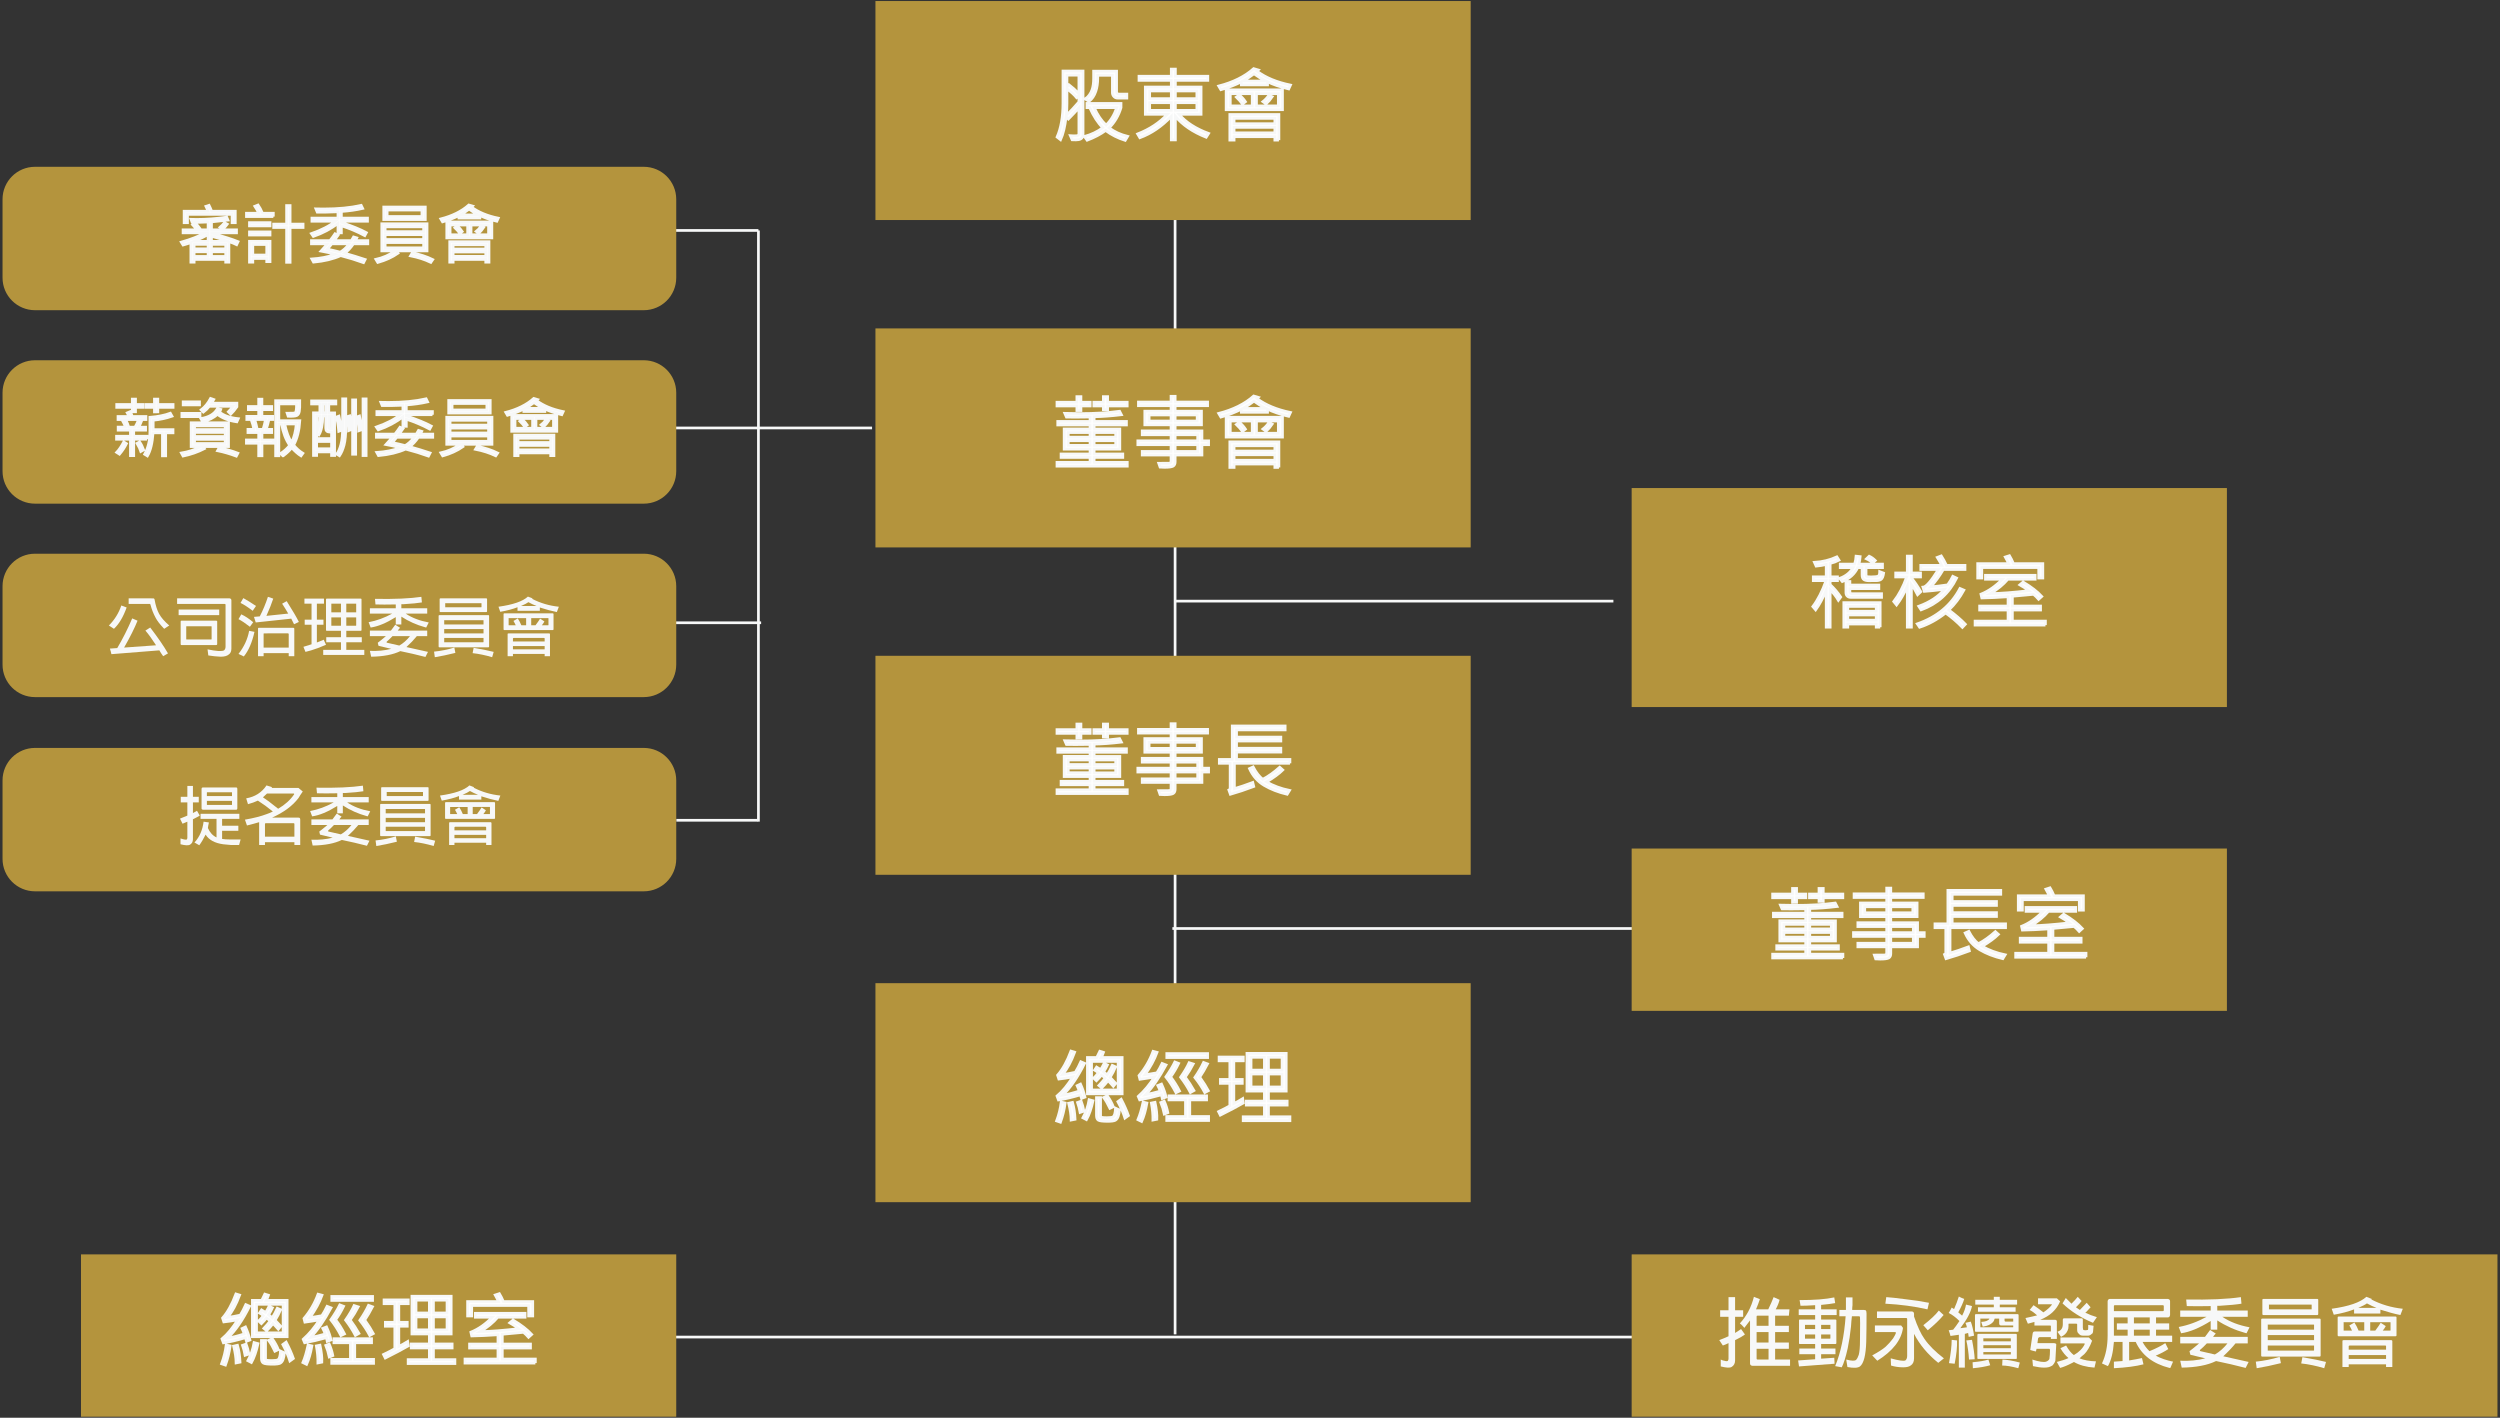 <?xml version="1.0" encoding="utf-8"?>
<!-- Generator: Adobe Illustrator 16.0.0, SVG Export Plug-In . SVG Version: 6.00 Build 0)  -->
<!DOCTYPE svg PUBLIC "-//W3C//DTD SVG 1.1//EN" "http://www.w3.org/Graphics/SVG/1.1/DTD/svg11.dtd">
<svg version="1.1" id="圖層_1" xmlns="http://www.w3.org/2000/svg" xmlns:xlink="http://www.w3.org/1999/xlink" x="0px" y="0px"
	 width="924px" height="524px" viewBox="0 0 924 524" enable-background="new 0 0 924 524" xml:space="preserve">
<rect x="0" y="0" width="924" height="524" fill="#333333" stroke="none"/>
<g>
	<line fill="none" stroke="#F7F8F8" stroke-miterlimit="10" x1="434.313" y1="80.175" x2="434.313" y2="493.176"/>
	<line fill="none" stroke="#F7F8F8" stroke-miterlimit="10" x1="247.313" y1="158.175" x2="322.313" y2="158.175"/>
	<line fill="none" stroke="#F7F8F8" stroke-miterlimit="10" x1="242.313" y1="85.175" x2="280.313" y2="85.175"/>
	<line fill="none" stroke="#F7F8F8" stroke-miterlimit="10" x1="280.313" y1="85.175" x2="280.313" y2="303.675"/>
	<line fill="none" stroke="#F7F8F8" stroke-miterlimit="10" x1="245.313" y1="230.175" x2="281.313" y2="230.175"/>
	<line fill="none" stroke="#F7F8F8" stroke-miterlimit="10" x1="434.313" y1="222.175" x2="596.313" y2="222.175"/>
	<line fill="none" stroke="#F7F8F8" stroke-miterlimit="10" x1="433.313" y1="343.175" x2="603.313" y2="343.175"/>
	<line fill="none" stroke="#F7F8F8" stroke-miterlimit="10" x1="247.313" y1="494.175" x2="609.281" y2="494.175"/>
	<rect x="323.563" y="0.382" fill="#B4943D" width="220" height="80.943"/>
	<g>
		<path fill="#FFFFFF" stroke="#F7F8F8" stroke-miterlimit="10" d="M400.297,49.643c0,1.113-0.547,1.772-1.641,1.978
			c-0.547,0.098-1.348,0.117-2.402,0.059l-0.66-1.523c0.84,0.068,1.631,0.073,2.373,0.015c0.527-0.049,0.791-0.332,0.791-0.85
			v-9.463c-0.82,0.957-2.119,2.344-3.896,4.16l-0.834-0.864c-0.41,3.613-1.09,6.45-2.037,8.511l-1.303-1.011
			c1.455-3.301,2.182-7.466,2.182-12.495V26.249h7.428V49.643z M398.758,37.675V35.36l-0.85,0.732
			c-0.732-0.898-1.918-2.017-3.559-3.354v5.625c0,1.455-0.074,2.852-0.221,4.189C395.555,41.273,397.098,39.647,398.758,37.675z
			 M398.758,27.787h-4.408v4.277l0.746-0.747c1.23,0.928,2.451,2.036,3.662,3.325V27.787z M416.775,50.404l-0.893,1.494
			c-2.734-0.869-5.146-2.09-7.236-3.662c-1.846,1.367-4.127,2.568-6.842,3.604l-0.996-1.392c2.539-0.703,4.795-1.782,6.768-3.237
			c-1.797-1.787-3.402-4.263-4.818-7.427h-1.012v-1.553h12.584v1.553c-0.879,2.949-2.344,5.439-4.395,7.471
			C411.859,48.7,414.139,49.75,416.775,50.404z M416.482,36.254h-3.471c-0.537,0-0.986-0.21-1.348-0.63
			c-0.352-0.391-0.527-0.859-0.527-1.406v-6.387h-5.406v0.996c0,1.885-0.244,3.54-0.732,4.966c-0.537,1.592-1.371,2.817-2.504,3.677
			l-1.406-0.894c1.191-0.82,2.041-1.973,2.549-3.457c0.371-1.113,0.557-2.461,0.557-4.043v-2.769h8.496v7.617
			c0,0.215,0.08,0.41,0.24,0.586c0.162,0.176,0.33,0.264,0.506,0.264h3.047V36.254z M412.748,39.784h-8.307
			c1.201,2.725,2.662,4.873,4.381,6.445C410.492,44.647,411.801,42.499,412.748,39.784z"/>
		<path fill="#FFFFFF" stroke="#F7F8F8" stroke-miterlimit="10" d="M446.703,49.32l-0.895,1.421
			c-4.961-1.963-8.754-4.546-11.381-7.749v8.73h-1.523v-8.701c-3.545,3.721-7.418,6.353-11.617,7.896l-0.834-1.406
			c4.473-1.748,8.135-4.17,10.986-7.266h-8.131V32.167h9.596v-2.461h-11.939v-1.523h11.939v-2.651h1.523v2.651h11.982v1.523h-11.982
			v2.461h9.492v10.078h-8.131C438.27,45.194,441.908,47.553,446.703,49.32z M432.904,36.459v-2.827h-7.984v2.827H432.904z
			 M432.904,40.78v-2.827h-7.984v2.827H432.904z M442.352,36.459v-2.827h-7.924v2.827H442.352z M442.352,40.78v-2.827h-7.924v2.827
			H442.352z"/>
		<path fill="#FFFFFF" stroke="#F7F8F8" stroke-miterlimit="10" d="M476.967,31.449l-0.66,1.436c-3.242-0.781-5.85-1.67-7.822-2.666
			v1.172h-9.697v-1.143c-2.119,1.104-4.639,2.075-7.559,2.915l-0.805-1.362c5.371-1.387,9.682-3.535,12.934-6.445l1.729,0.513
			c-0.215,0.215-0.371,0.366-0.469,0.454C467.762,28.686,471.879,30.395,476.967,31.449z M474.008,40.561h-20.83v-7.368h20.83
			V40.561z M472.689,51.781h-1.51v-1.26h-15.059v1.26h-1.582v-9.478h18.15V51.781z M462.816,39.125v-4.497h-8.102v4.497H462.816z
			 M471.18,45.702v-1.948h-15.059v1.948H471.18z M471.18,49.086v-2.007h-15.059v2.007H471.18z M460.326,37.602l-1.113,0.835
			c-0.664-0.889-1.416-1.738-2.256-2.549l1.143-0.747C458.93,35.805,459.672,36.625,460.326,37.602z M467.768,29.94
			c-1.523-0.791-2.955-1.68-4.293-2.666c-1.309,1.006-2.65,1.895-4.027,2.666H467.768z M472.469,39.125v-4.497h-8.07v4.497H472.469z
			 M470.199,35.771c-0.693,1.025-1.445,1.904-2.256,2.637l-1.172-0.835c0.811-0.635,1.533-1.406,2.168-2.314L470.199,35.771z"/>
	</g>
	<rect x="323.563" y="121.382" fill="#B4943D" width="220" height="80.943"/>
	<g>
		<path fill="#FFFFFF" stroke="#F7F8F8" stroke-miterlimit="10" d="M402.934,150.047h-3.414v1.714h-1.508v-1.714h-7.354v-1.377
			h7.354v-2.08h1.508v2.08h3.414V150.047z M416.645,172.313h-25.986v-1.421h12.217v-1.831h-10.709v-1.289h10.709v-1.758h-9.566
			v-7.471h9.566v-1.479h-11.939v-1.318h11.939v-1.611c-1.582,0.039-3.375,0.059-5.377,0.059c-1.318,0-2.436-0.01-3.354-0.029
			l-0.602-1.392c2.08,0.059,3.994,0.088,5.742,0.088c5.293,0,10.137-0.288,14.531-0.864l0.66,1.289
			c-3.789,0.449-7.148,0.698-10.078,0.747v1.714h11.938v1.318h-11.938v1.509h9.492v7.441h-9.492v1.758h10.59v1.289h-10.59v1.831
			h12.246V172.313z M402.875,161.561v-1.67h-8.043v1.67H402.875z M402.875,164.593v-1.699h-8.043v1.699H402.875z M416.615,150.047
			h-7.236v1.348h-1.582v-1.348h-3.516v-1.377h3.516v-2.08h1.582v2.08h7.236V150.047z M412.352,161.561v-1.67h-7.953v1.67H412.352z
			 M412.352,164.622v-1.729h-7.953v1.729H412.352z"/>
		<path fill="#FFFFFF" stroke="#F7F8F8" stroke-miterlimit="10" d="M446.703,164.358h-2.461v3.838h-9.902v2.461
			c0,0.791-0.248,1.333-0.74,1.626c-0.494,0.293-1.555,0.439-3.186,0.439c-0.537,0-1.09-0.02-1.656-0.059l-0.498-1.436l3.779-0.029
			c0.518,0,0.777-0.269,0.777-0.806v-2.197h-10.65v-1.348h10.65v-2.49h-12.275v-1.436h12.275v-2.227h-10.65v-1.436h10.65v-2.227
			h-9.697v-5.068h9.697v-2.007H420.76v-1.377h12.057v-2.109h1.523v2.109h11.996v1.377H434.34v2.007h9.727v5.068h-9.727v2.227h9.902
			v3.662h2.461V164.358z M432.816,155.599v-2.227h-8.102v2.227H432.816z M442.469,155.599v-2.227h-8.129v2.227H442.469z
			 M442.66,162.923v-2.227h-8.32v2.227H442.66z M442.66,166.849v-2.49h-8.32v2.49H442.66z"/>
		<path fill="#FFFFFF" stroke="#F7F8F8" stroke-miterlimit="10" d="M476.967,152.449l-0.66,1.436
			c-3.242-0.781-5.85-1.67-7.822-2.666v1.172h-9.697v-1.143c-2.119,1.104-4.639,2.075-7.559,2.915l-0.805-1.362
			c5.371-1.387,9.682-3.535,12.934-6.445l1.729,0.513c-0.215,0.215-0.371,0.366-0.469,0.454
			C467.762,149.686,471.879,151.395,476.967,152.449z M474.008,161.561h-20.83v-7.368h20.83V161.561z M472.689,172.781h-1.51v-1.26
			h-15.059v1.26h-1.582v-9.478h18.15V172.781z M462.816,160.125v-4.497h-8.102v4.497H462.816z M471.18,166.702v-1.948h-15.059v1.948
			H471.18z M471.18,170.086v-2.007h-15.059v2.007H471.18z M460.326,158.602l-1.113,0.835c-0.664-0.889-1.416-1.738-2.256-2.549
			l1.143-0.747C458.93,156.805,459.672,157.625,460.326,158.602z M467.768,150.94c-1.523-0.791-2.955-1.68-4.293-2.666
			c-1.309,1.006-2.65,1.895-4.027,2.666H467.768z M472.469,160.125v-4.497h-8.07v4.497H472.469z M470.199,156.771
			c-0.693,1.025-1.445,1.904-2.256,2.637l-1.172-0.835c0.811-0.635,1.533-1.406,2.168-2.314L470.199,156.771z"/>
	</g>
	<rect x="323.563" y="242.382" fill="#B4943D" width="220" height="80.943"/>
	<g>
		<path fill="#FFFFFF" stroke="#F7F8F8" stroke-miterlimit="10" d="M402.934,271.047h-3.414v1.714h-1.508v-1.714h-7.354v-1.377
			h7.354v-2.08h1.508v2.08h3.414V271.047z M416.645,293.313h-25.986v-1.421h12.217v-1.831h-10.709v-1.289h10.709v-1.758h-9.566
			v-7.471h9.566v-1.479h-11.939v-1.318h11.939v-1.611c-1.582,0.039-3.375,0.059-5.377,0.059c-1.318,0-2.436-0.01-3.354-0.029
			l-0.602-1.392c2.08,0.059,3.994,0.088,5.742,0.088c5.293,0,10.137-0.288,14.531-0.864l0.66,1.289
			c-3.789,0.449-7.148,0.698-10.078,0.747v1.714h11.938v1.318h-11.938v1.509h9.492v7.441h-9.492v1.758h10.59v1.289h-10.59v1.831
			h12.246V293.313z M402.875,282.561v-1.67h-8.043v1.67H402.875z M402.875,285.593v-1.699h-8.043v1.699H402.875z M416.615,271.047
			h-7.236v1.348h-1.582v-1.348h-3.516v-1.377h3.516v-2.08h1.582v2.08h7.236V271.047z M412.352,282.561v-1.67h-7.953v1.67H412.352z
			 M412.352,285.622v-1.729h-7.953v1.729H412.352z"/>
		<path fill="#FFFFFF" stroke="#F7F8F8" stroke-miterlimit="10" d="M446.703,285.358h-2.461v3.838h-9.902v2.461
			c0,0.791-0.248,1.333-0.74,1.626c-0.494,0.293-1.555,0.439-3.186,0.439c-0.537,0-1.09-0.02-1.656-0.059l-0.498-1.436l3.779-0.029
			c0.518,0,0.777-0.269,0.777-0.806v-2.197h-10.65v-1.348h10.65v-2.49h-12.275v-1.436h12.275v-2.227h-10.65v-1.436h10.65v-2.227
			h-9.697v-5.068h9.697v-2.007H420.76v-1.377h12.057v-2.109h1.523v2.109h11.996v1.377H434.34v2.007h9.727v5.068h-9.727v2.227h9.902
			v3.662h2.461V285.358z M432.816,276.599v-2.227h-8.102v2.227H432.816z M442.469,276.599v-2.227h-8.129v2.227H442.469z
			 M442.66,283.923v-2.227h-8.32v2.227H442.66z M442.66,287.849v-2.49h-8.32v2.49H442.66z"/>
		<path fill="#FFFFFF" stroke="#F7F8F8" stroke-miterlimit="10" d="M476.762,282.121h-20.523v9.36
			c1.963-0.566,4.225-1.328,6.783-2.285l0.365,1.494c-3.066,1.152-5.947,2.114-8.643,2.886l-0.57-1.582
			c0.322-0.166,0.482-0.4,0.482-0.703v-9.17h-3.998v-1.45h4.775v-12.349h19.555v1.465h-17.959v2.637h16.377v1.479h-16.377v2.637
			h16.377v1.436h-16.377v2.695h19.732V282.121z M476.615,292.141l-0.879,1.436c-3.242-0.771-6.064-1.865-8.467-3.281
			s-4.229-3.491-5.479-6.226l1.377-0.63c1.084,2.07,2.266,3.599,3.545,4.585c2.061-1.074,4.15-2.563,6.27-4.468l1.143,1.025
			c-1.416,1.396-3.418,2.866-6.006,4.409C470.541,290.407,473.373,291.457,476.615,292.141z"/>
	</g>
	<rect x="323.563" y="363.382" fill="#B4943D" width="220" height="80.943"/>
	<g>
		<path fill="#FFFFFF" stroke="#F7F8F8" stroke-miterlimit="10" d="M393.689,407.677c-0.352,2.568-0.932,4.937-1.742,7.104
			l-1.436-0.498c0.859-2.314,1.43-4.629,1.713-6.943L393.689,407.677z M401.014,405.494l-1.26,0.469
			c-0.078-0.342-0.219-0.781-0.424-1.318c-2.783,0.859-5.494,1.499-8.131,1.919l-0.541-1.465c2.08-1.758,4.023-4.116,5.83-7.075
			c-1.875,0.371-3.59,0.64-5.143,0.806l-0.469-1.436c1.875-2.139,3.525-5.112,4.951-8.921l1.377,0.425
			c-1.26,3.418-2.748,6.167-4.467,8.247c1.309-0.156,2.875-0.435,4.701-0.835c0.732-1.201,1.412-2.5,2.037-3.896l1.391,0.601
			c-2.5,5.068-5.199,8.994-8.1,11.777c1.719-0.264,3.744-0.771,6.078-1.523c-0.098-0.488-0.346-1.157-0.746-2.007l1.26-0.601
			C400.092,402.271,400.643,403.883,401.014,405.494z M397.352,413.683l-1.465,0.293c-0.02-1.807-0.322-3.877-0.908-6.211
			l1.422-0.322C396.938,409.327,397.254,411.407,397.352,413.683z M400.619,410.68l-1.406,0.483
			c-0.205-1.211-0.523-2.441-0.953-3.691l1.348-0.483C400.037,408.131,400.375,409.361,400.619,410.68z M403.988,406.842
			c-0.635,2.9-1.445,5.229-2.432,6.987l-1.318-0.688c1.113-2.051,1.879-4.282,2.299-6.694L403.988,406.842z M414.754,404.293
			h-12.846v-13.447h3.457c0.439-0.82,0.82-1.592,1.143-2.314l1.348,0.425c-0.244,0.713-0.523,1.343-0.836,1.89h7.734V404.293z
			 M413.26,402.843v-10.532h-9.814v10.532H413.26z M412.381,400.411l-0.893,1.113c-0.762-0.879-1.412-1.577-1.949-2.095
			c-0.742,0.928-1.523,1.807-2.344,2.637l-1.055-0.864c0.889-0.928,1.66-1.831,2.314-2.71c-0.469-0.488-0.918-0.864-1.348-1.128
			c-0.43,0.586-1.049,1.284-1.859,2.095l-1.025-0.967c0.479-0.43,1.059-1.089,1.742-1.978c-0.498-0.42-0.967-0.757-1.406-1.011
			l0.748-1.143c0.479,0.283,0.977,0.601,1.494,0.952c0.459-0.713,0.889-1.47,1.289-2.271l1.23,0.571
			c-0.293,0.674-0.762,1.523-1.406,2.549c0.449,0.342,0.889,0.708,1.318,1.099c0.674-1.035,1.303-2.202,1.889-3.501l1.201,0.542
			c-0.488,1.23-1.156,2.529-2.006,3.896C410.746,398.629,411.434,399.366,412.381,400.411z M413.729,410.255
			c-0.059,0.908-0.213,1.709-0.461,2.402c-0.25,0.693-0.613,1.165-1.092,1.414s-1.4,0.373-2.768,0.373
			c-1.846,0-3.002-0.144-3.465-0.432c-0.465-0.288-0.695-0.882-0.695-1.78v-6.563h1.523v6.724c0,0.332,0.18,0.532,0.541,0.601
			s0.963,0.103,1.803,0.103c1.172,0,1.908-0.095,2.211-0.285s0.529-0.569,0.682-1.136c0.15-0.566,0.246-1.27,0.285-2.109
			L413.729,410.255z M411.488,409.054l-1.26,0.601c-0.801-1.68-1.572-3.018-2.314-4.014l1.377-0.601
			C410.268,406.437,411,407.774,411.488,409.054z M417.068,412.32l-1.289,0.938c-0.605-1.914-1.479-3.945-2.621-6.094l1.23-0.894
			C415.551,408.507,416.443,410.523,417.068,412.32z"/>
		<path fill="#FFFFFF" stroke="#F7F8F8" stroke-miterlimit="10" d="M423.91,407.677c-0.488,2.764-1.143,5.044-1.963,6.841
			l-1.377-0.688c0.713-1.67,1.352-3.833,1.918-6.489L423.91,407.677z M430.955,405.494l-1.377,0.527
			c-0.107-0.566-0.209-1.025-0.307-1.377c-2.959,0.82-5.641,1.45-8.043,1.89l-0.541-1.289c2.295-2.061,4.287-4.458,5.977-7.192
			c-1.66,0.313-3.443,0.601-5.348,0.864l-0.352-1.377c2.227-2.598,3.965-5.591,5.215-8.979l1.48,0.396
			c-0.986,2.705-2.48,5.454-4.482,8.247c1.24-0.146,2.709-0.376,4.408-0.688c0.625-0.938,1.27-2.095,1.934-3.472l1.465,0.571
			c-2.49,4.619-5.01,8.276-7.559,10.972c1.748-0.342,3.535-0.771,5.361-1.289c-0.166-0.605-0.453-1.304-0.863-2.095l1.377-0.542
			C430.17,402.564,430.721,404.176,430.955,405.494z M427.586,413.683l-1.465,0.293c0.029-1.924-0.16-4.023-0.57-6.299l1.348-0.264
			C427.436,409.913,427.664,412.003,427.586,413.683z M431.645,411.251l-1.318,0.513c-0.322-1.533-0.752-2.954-1.289-4.263
			l1.26-0.513C430.902,408.346,431.352,409.767,431.645,411.251z M435.965,403.238l-1.318,0.63c-1.133-2.178-2.383-4.126-3.75-5.845
			c1.416-2.031,2.525-3.872,3.326-5.522l1.406,0.542c-0.879,1.826-1.865,3.486-2.959,4.98
			C433.9,399.596,434.998,401.334,435.965,403.238z M446.703,414.151h-15.484v-1.494h6.93v-6.123h-6.109v-1.523h13.916v1.523h-6.211
			v6.123h6.959V414.151z M446.336,390.875h-15.088v-1.494h15.088V390.875z M441.297,403.063l-1.318,0.747
			c-1.006-1.934-2.217-3.823-3.633-5.669c1.406-2.031,2.461-3.823,3.164-5.376l1.523,0.483c-0.82,1.602-1.811,3.223-2.973,4.863
			C439.281,399.742,440.359,401.393,441.297,403.063z M446.615,403.121l-1.318,0.718c-0.996-1.895-2.227-3.765-3.691-5.61
			c1.328-1.924,2.406-3.774,3.236-5.552l1.465,0.542c-0.938,1.826-1.895,3.457-2.871,4.893
			C444.842,400.094,445.902,401.764,446.615,403.121z"/>
		<path fill="#FFFFFF" stroke="#F7F8F8" stroke-miterlimit="10" d="M459.52,407.677c-2.168,1.24-5,2.739-8.496,4.497l-0.658-1.318
			c1.836-0.879,3.227-1.597,4.174-2.153v-8.291h-3.486v-1.465h3.486v-6.87h-3.969v-1.406h8.949v1.406h-3.486v6.87h3.121v1.465
			h-3.121v7.471c1.025-0.508,2.115-1.118,3.268-1.831L459.52,407.677z M476.762,414.21h-17.285v-1.465h7.836v-4.292h-6.693v-1.494
			h6.693v-3.691h-6.445v-13.945h14.518v13.945h-6.549v3.691h6.9v1.494h-6.9v4.292h7.926V414.21z M467.313,395.504v-4.717h-4.922
			v4.717H467.313z M467.313,401.744v-4.775h-4.922v4.775H467.313z M473.846,395.504v-4.717h-5.01v4.717H473.846z M473.846,401.744
			v-4.775h-5.01v4.775H473.846z"/>
	</g>
	<rect x="603.063" y="180.382" fill="#B4943D" width="220" height="80.943"/>
	<g>
		<path fill="#FFFFFF" stroke="#F7F8F8" stroke-miterlimit="10" d="M680.338,220.665l-0.879,1.201
			c-0.781-1.338-1.791-2.642-3.031-3.911v13.857h-1.465v-13.667c-1.23,2.959-2.529,5.386-3.896,7.28l-1.055-1.23
			c1.875-2.49,3.506-5.688,4.893-9.595h-4.717v-1.406h4.775v-4.57c-1.123,0.293-2.363,0.503-3.721,0.63l-0.631-1.406
			c2.969-0.176,5.738-0.854,8.307-2.036l0.791,1.23c-1.025,0.527-2.119,0.928-3.281,1.201v4.951h2.709v1.406h-2.709v1.465
			C677.932,217.481,679.234,219.015,680.338,220.665z M696.203,211.832c-0.186,1.221-0.504,1.987-0.953,2.3s-1,0.469-1.654,0.469
			l-2.975,0.029c-0.713,0-1.291-0.14-1.734-0.418c-0.445-0.278-0.668-0.861-0.668-1.75v-2.666h-1.611
			c-1.104,2.344-3.002,4.063-5.697,5.156l-0.967-1.187c2.246-0.811,3.896-2.134,4.951-3.97h-4.746v-1.318h5.316
			c0.303-1.035,0.484-2.007,0.543-2.915l1.523,0.161c-0.068,0.977-0.23,1.895-0.484,2.754h8.73v1.318h-6.078v2.739
			c0,0.264,0.1,0.444,0.301,0.542c0.199,0.098,0.744,0.146,1.633,0.146c1.406,0,2.275-0.115,2.607-0.345s0.498-0.764,0.498-1.604
			L696.203,211.832z M694.914,231.813h-1.465v-1.157h-10.504v1.157h-1.479v-9.082h13.447V231.813z M695.426,220.782h-11.469
			c-0.479,0-0.881-0.156-1.209-0.469c-0.326-0.313-0.49-0.737-0.49-1.274v-4.116h1.465v1.289h10.707v1.362h-10.707v1.26
			c0,0.146,0.076,0.283,0.227,0.41c0.152,0.127,0.295,0.19,0.432,0.19h11.045V220.782z M693.449,225.909v-1.772h-10.504v1.772
			H693.449z M693.449,229.205v-1.919h-10.504v1.919H693.449z M693.111,207.159l-1.025,0.894c-0.547-0.576-1.293-1.084-2.24-1.523
			l1.01-0.967C691.637,205.924,692.389,206.456,693.111,207.159z"/>
		<path fill="#FFFFFF" stroke="#F7F8F8" stroke-miterlimit="10" d="M709.943,218.702l-1.201,1.113
			c-0.791-1.543-1.553-2.803-2.285-3.779v15.776h-1.523v-15.088c-1.221,2.764-2.539,5.063-3.955,6.899l-1.055-1.289
			c1.904-2.461,3.496-5.488,4.775-9.082h-4.059v-1.479h4.293v-6.24h1.523v6.24h3.369v1.479h-3.369v0.322
			C707.59,214.962,708.752,216.671,709.943,218.702z M726.408,230.714l-1.1,1.172c-1.943-2.002-4.014-3.774-6.211-5.317
			c-3.105,2.441-6.309,4.199-9.609,5.273l-0.863-1.26c7.236-2.51,12.494-6.875,15.775-13.096l1.465,0.63
			c-1.563,2.852-3.418,5.298-5.566,7.339C722.75,227.281,724.787,229.034,726.408,230.714z M726.262,210.484h-8.014
			c-1.328,2.305-2.865,4.438-4.613,6.401c1.729-0.127,3.799-0.371,6.211-0.732c0.83-1.182,1.469-2.231,1.918-3.149l1.406,0.659
			c-2.783,5.664-7.162,9.585-13.139,11.763l-0.865-1.348c4.111-1.504,7.271-3.594,9.479-6.27c-3.184,0.4-5.664,0.659-7.441,0.776
			l-0.484-1.553c1.133-0.059,3.033-2.241,5.699-6.548h-6.504v-1.523h7.764c-0.361-0.752-0.918-1.733-1.67-2.944l1.494-0.571
			c0.684,1.074,1.322,2.246,1.918,3.516h6.842V210.484z"/>
		<path fill="#FFFFFF" stroke="#F7F8F8" stroke-miterlimit="10" d="M755.998,231.036h-26.016v-1.494h12.188v-4.058h-10.504v-1.494
			h10.504v-3.428c-3.75,0.254-6.982,0.405-9.697,0.454l-0.322-1.406c2.813-1.133,5.449-2.974,7.91-5.522h-6.24v-1.465h18.369v1.465
			h-10.094c-1.68,1.992-3.838,3.765-6.475,5.317c3.906-0.068,8.639-0.43,14.195-1.084c-0.85-0.684-1.949-1.406-3.297-2.168
			l1.217-1.04c2.988,1.787,5.293,3.564,6.914,5.332l-1.172,1.055c-0.557-0.645-1.188-1.255-1.891-1.831l-7.807,0.718v3.604h10.414
			v1.494h-10.414v4.058h12.217V231.036z M755.031,213.634h-1.523v-3.867h-21.035v3.867h-1.523v-5.332h11.426
			c-0.146-0.42-0.557-1.23-1.23-2.432l1.553-0.513c0.488,0.791,0.98,1.772,1.479,2.944h10.855V213.634z"/>
	</g>
	<rect x="603.063" y="313.618" fill="#B4943D" width="220" height="60"/>
	<g>
		<path fill="#FFFFFF" stroke="#F7F8F8" stroke-miterlimit="10" d="M667.434,331.811h-3.414v1.714h-1.508v-1.714h-7.354v-1.377
			h7.354v-2.08h1.508v2.08h3.414V331.811z M681.145,354.076h-25.986v-1.421h12.217v-1.831h-10.709v-1.289h10.709v-1.758h-9.566
			v-7.471h9.566v-1.479h-11.939v-1.318h11.939v-1.611c-1.582,0.039-3.375,0.059-5.377,0.059c-1.318,0-2.436-0.01-3.354-0.029
			l-0.602-1.392c2.08,0.059,3.994,0.088,5.742,0.088c5.293,0,10.137-0.288,14.531-0.864l0.66,1.289
			c-3.789,0.449-7.148,0.698-10.078,0.747v1.714h11.938v1.318h-11.938v1.509h9.492v7.441h-9.492v1.758h10.59v1.289h-10.59v1.831
			h12.246V354.076z M667.375,343.324v-1.67h-8.043v1.67H667.375z M667.375,346.356v-1.699h-8.043v1.699H667.375z M681.115,331.811
			h-7.236v1.348h-1.582v-1.348h-3.516v-1.377h3.516v-2.08h1.582v2.08h7.236V331.811z M676.852,343.324v-1.67h-7.953v1.67H676.852z
			 M676.852,346.386v-1.729h-7.953v1.729H676.852z"/>
		<path fill="#FFFFFF" stroke="#F7F8F8" stroke-miterlimit="10" d="M711.203,346.122h-2.461v3.838h-9.902v2.461
			c0,0.791-0.246,1.333-0.74,1.626c-0.492,0.293-1.555,0.439-3.186,0.439c-0.537,0-1.09-0.02-1.656-0.059l-0.498-1.436l3.779-0.029
			c0.518,0,0.777-0.269,0.777-0.806v-2.197h-10.65v-1.348h10.65v-2.49h-12.275v-1.436h12.275v-2.227h-10.65v-1.436h10.65v-2.227
			h-9.697v-5.068h9.697v-2.007H685.26v-1.377h12.057v-2.109h1.523v2.109h11.996v1.377H698.84v2.007h9.727v5.068h-9.727v2.227h9.902
			v3.662h2.461V346.122z M697.316,337.362v-2.227h-8.102v2.227H697.316z M706.969,337.362v-2.227h-8.129v2.227H706.969z
			 M707.16,344.687v-2.227h-8.32v2.227H707.16z M707.16,348.612v-2.49h-8.32v2.49H707.16z"/>
		<path fill="#FFFFFF" stroke="#F7F8F8" stroke-miterlimit="10" d="M741.262,342.885h-20.523v9.36
			c1.963-0.566,4.225-1.328,6.783-2.285l0.365,1.494c-3.066,1.152-5.947,2.114-8.643,2.886l-0.57-1.582
			c0.322-0.166,0.482-0.4,0.482-0.703v-9.17h-3.998v-1.45h4.775v-12.349h19.555v1.465h-17.959v2.637h16.377v1.479h-16.377v2.637
			h16.377v1.436h-16.377v2.695h19.732V342.885z M741.115,352.904l-0.879,1.436c-3.242-0.771-6.064-1.865-8.467-3.281
			s-4.229-3.491-5.479-6.226l1.377-0.63c1.084,2.07,2.266,3.599,3.545,4.585c2.061-1.074,4.15-2.563,6.27-4.468l1.143,1.025
			c-1.416,1.396-3.418,2.866-6.006,4.409C735.041,351.171,737.873,352.221,741.115,352.904z"/>
		<path fill="#FFFFFF" stroke="#F7F8F8" stroke-miterlimit="10" d="M770.998,353.798h-26.016v-1.494h12.188v-4.058h-10.504v-1.494
			h10.504v-3.428c-3.75,0.254-6.982,0.405-9.697,0.454l-0.322-1.406c2.813-1.133,5.449-2.974,7.91-5.522h-6.24v-1.465h18.369v1.465
			h-10.094c-1.68,1.992-3.838,3.765-6.475,5.317c3.906-0.068,8.639-0.43,14.195-1.084c-0.85-0.684-1.949-1.406-3.297-2.168
			l1.217-1.04c2.988,1.787,5.293,3.564,6.914,5.332l-1.172,1.055c-0.557-0.645-1.188-1.255-1.891-1.831l-7.807,0.718v3.604h10.414
			v1.494h-10.414v4.058h12.217V353.798z M770.031,336.396h-1.523v-3.867h-21.035v3.867h-1.523v-5.332h11.426
			c-0.146-0.42-0.557-1.23-1.23-2.432l1.553-0.513c0.488,0.791,0.98,1.772,1.479,2.944h10.855V336.396z"/>
	</g>
	<rect x="29.939" y="463.618" fill="#B4943D" width="219.998" height="60"/>
	<g>
		<path fill="#FFFFFF" stroke="#F7F8F8" stroke-miterlimit="10" d="M85.063,497.442c-0.352,2.568-0.933,4.937-1.743,7.104
			l-1.436-0.498c0.859-2.314,1.431-4.629,1.714-6.943L85.063,497.442z M92.388,495.26l-1.26,0.469
			c-0.078-0.342-0.22-0.781-0.425-1.318c-2.783,0.859-5.493,1.499-8.13,1.919l-0.542-1.465c2.08-1.758,4.023-4.116,5.83-7.075
			c-1.875,0.371-3.589,0.64-5.142,0.806l-0.469-1.436c1.875-2.139,3.525-5.112,4.951-8.921l1.377,0.425
			c-1.26,3.418-2.749,6.167-4.468,8.247c1.309-0.156,2.876-0.435,4.702-0.835c0.732-1.201,1.411-2.5,2.036-3.896l1.392,0.601
			c-2.5,5.068-5.2,8.994-8.101,11.777c1.719-0.264,3.745-0.771,6.079-1.523c-0.098-0.488-0.347-1.157-0.747-2.007l1.26-0.601
			C91.465,492.037,92.017,493.648,92.388,495.26z M88.726,503.448l-1.465,0.293c-0.02-1.807-0.322-3.877-0.908-6.211l1.421-0.322
			C88.311,499.093,88.628,501.173,88.726,503.448z M91.992,500.445l-1.406,0.483c-0.205-1.211-0.522-2.441-0.952-3.691l1.348-0.483
			C91.411,497.896,91.748,499.127,91.992,500.445z M95.361,496.607c-0.635,2.9-1.445,5.229-2.432,6.987l-1.318-0.688
			c1.113-2.051,1.88-4.282,2.3-6.694L95.361,496.607z M106.128,494.059H93.281v-13.447h3.457c0.439-0.82,0.82-1.592,1.143-2.314
			l1.348,0.425c-0.244,0.713-0.522,1.343-0.835,1.89h7.734V494.059z M104.634,492.608v-10.532h-9.814v10.532H104.634z
			 M103.755,490.177l-0.894,1.113c-0.762-0.879-1.411-1.577-1.948-2.095c-0.742,0.928-1.523,1.807-2.344,2.637l-1.055-0.864
			c0.889-0.928,1.66-1.831,2.314-2.71c-0.469-0.488-0.918-0.864-1.348-1.128c-0.43,0.586-1.05,1.284-1.86,2.095l-1.025-0.967
			c0.479-0.43,1.06-1.089,1.743-1.978c-0.498-0.42-0.967-0.757-1.406-1.011l0.747-1.143c0.479,0.283,0.977,0.601,1.494,0.952
			c0.459-0.713,0.889-1.47,1.289-2.271l1.23,0.571c-0.293,0.674-0.762,1.523-1.406,2.549c0.449,0.342,0.889,0.708,1.318,1.099
			c0.674-1.035,1.304-2.202,1.89-3.501l1.201,0.542c-0.488,1.23-1.157,2.529-2.007,3.896
			C102.119,488.395,102.808,489.132,103.755,490.177z M105.103,500.021c-0.059,0.908-0.212,1.709-0.462,2.402
			c-0.248,0.693-0.612,1.164-1.091,1.413s-1.401,0.374-2.769,0.374c-1.846,0-3-0.145-3.465-0.433
			c-0.463-0.288-0.695-0.881-0.695-1.779v-6.563h1.523v6.724c0,0.332,0.181,0.532,0.542,0.601s0.962,0.103,1.802,0.103
			c1.172,0,1.909-0.096,2.212-0.286s0.53-0.568,0.681-1.135c0.152-0.566,0.247-1.27,0.286-2.109L105.103,500.021z M102.861,498.819
			l-1.26,0.601c-0.801-1.68-1.572-3.018-2.314-4.014l1.377-0.601C101.641,496.202,102.373,497.54,102.861,498.819z M108.442,502.086
			l-1.289,0.938c-0.605-1.914-1.479-3.945-2.622-6.094l1.23-0.894C106.924,498.272,107.817,500.289,108.442,502.086z"/>
		<path fill="#FFFFFF" stroke="#F7F8F8" stroke-miterlimit="10" d="M115.283,497.442c-0.488,2.764-1.143,5.044-1.963,6.841
			l-1.377-0.688c0.713-1.67,1.353-3.833,1.919-6.489L115.283,497.442z M122.329,495.26l-1.377,0.527
			c-0.107-0.566-0.21-1.025-0.308-1.377c-2.959,0.82-5.64,1.45-8.042,1.89l-0.542-1.289c2.295-2.061,4.287-4.458,5.977-7.192
			c-1.66,0.313-3.442,0.601-5.347,0.864l-0.352-1.377c2.227-2.598,3.965-5.591,5.215-8.979l1.479,0.396
			c-0.986,2.705-2.48,5.454-4.482,8.247c1.24-0.146,2.71-0.376,4.409-0.688c0.625-0.938,1.27-2.095,1.934-3.472l1.465,0.571
			c-2.49,4.619-5.01,8.276-7.559,10.972c1.748-0.342,3.535-0.771,5.361-1.289c-0.166-0.605-0.454-1.304-0.864-2.095l1.377-0.542
			C121.543,492.33,122.095,493.941,122.329,495.26z M118.96,503.448l-1.465,0.293c0.029-1.924-0.161-4.023-0.571-6.299l1.348-0.264
			C118.809,499.679,119.038,501.769,118.96,503.448z M123.018,501.017l-1.318,0.513c-0.322-1.533-0.752-2.954-1.289-4.263
			l1.26-0.513C122.275,498.111,122.725,499.532,123.018,501.017z M127.339,493.004l-1.318,0.63c-1.133-2.178-2.383-4.126-3.75-5.845
			c1.416-2.031,2.524-3.872,3.325-5.522l1.406,0.542c-0.879,1.826-1.865,3.486-2.959,4.98
			C125.273,489.361,126.372,491.1,127.339,493.004z M138.076,503.917h-15.483v-1.494h6.929V496.3h-6.108v-1.523h13.916v1.523h-6.211
			v6.123h6.958V503.917z M137.71,480.641h-15.088v-1.494h15.088V480.641z M132.671,492.828l-1.318,0.747
			c-1.006-1.934-2.217-3.823-3.633-5.669c1.406-2.031,2.461-3.823,3.164-5.376l1.523,0.483c-0.82,1.602-1.812,3.223-2.974,4.863
			C130.654,489.508,131.733,491.158,132.671,492.828z M137.988,492.887l-1.318,0.718c-0.996-1.895-2.227-3.765-3.691-5.61
			c1.328-1.924,2.407-3.774,3.237-5.552l1.465,0.542c-0.938,1.826-1.895,3.457-2.871,4.893
			C136.216,489.859,137.275,491.529,137.988,492.887z"/>
		<path fill="#FFFFFF" stroke="#F7F8F8" stroke-miterlimit="10" d="M150.894,497.442c-2.168,1.24-5,2.739-8.496,4.497l-0.659-1.318
			c1.836-0.879,3.228-1.597,4.175-2.153v-8.291h-3.486v-1.465h3.486v-6.87h-3.97v-1.406h8.95v1.406h-3.486v6.87h3.12v1.465h-3.12
			v7.471c1.025-0.508,2.114-1.118,3.267-1.831L150.894,497.442z M168.135,503.976H150.85v-1.465h7.837v-4.292h-6.694v-1.494h6.694
			v-3.691h-6.445v-13.945h14.517v13.945h-6.548v3.691h6.899v1.494h-6.899v4.292h7.925V503.976z M158.687,485.27v-4.717h-4.922v4.717
			H158.687z M158.687,491.51v-4.775h-4.922v4.775H158.687z M165.221,485.27v-4.717h-5.011v4.717H165.221z M165.221,491.51v-4.775
			h-5.011v4.775H165.221z"/>
		<path fill="#FFFFFF" stroke="#F7F8F8" stroke-miterlimit="10" d="M197.871,503.8h-26.016v-1.494h12.188v-4.058h-10.502v-1.494
			h10.502v-3.428c-3.75,0.254-6.982,0.405-9.697,0.454l-0.322-1.406c2.813-1.133,5.449-2.974,7.91-5.522h-6.24v-1.465h18.369v1.465
			h-10.092c-1.68,1.992-3.838,3.765-6.475,5.317c3.906-0.068,8.637-0.43,14.193-1.084c-0.85-0.684-1.947-1.406-3.295-2.168
			l1.215-1.04c2.988,1.787,5.293,3.564,6.914,5.332l-1.172,1.055c-0.557-0.645-1.186-1.255-1.889-1.831l-7.809,0.718v3.604h10.416
			v1.494h-10.416v4.058h12.217V503.8z M196.904,486.397h-1.523v-3.867h-21.035v3.867h-1.523v-5.332h11.426
			c-0.146-0.42-0.557-1.23-1.23-2.432l1.553-0.513c0.488,0.791,0.982,1.772,1.48,2.944h10.854V486.397z"/>
	</g>
	<path fill="#B4943D" d="M249.938,102.651c0,6.628-5.373,12-12,12h-225c-6.627,0-12-5.372-12-12v-29c0-6.627,5.373-12,12-12h225
		c6.627,0,12,5.373,12,12V102.651z"/>
	<g>
		<path fill="#FFFFFF" stroke="#F7F8F8" stroke-miterlimit="10" d="M87.994,89.317l-0.527,1.125
			c-0.68-0.344-1.633-0.727-2.859-1.148v7.605h-1.195v-1.008h-11.66v1.008h-1.207v-7.242c-0.961,0.344-1.922,0.648-2.883,0.914
			l-0.668-1.078c3.617-1.039,6.555-2.184,8.813-3.434h-8.145v-1.113h9.246v-2.895c-1.648,0.102-3.617,0.141-5.906,0.117l-0.41-1.102
			c0.695,0.023,1.395,0.035,2.098,0.035c3.531,0,7.234-0.277,11.109-0.832l0.457,1.078l-6.082,0.656v2.941h9.246v1.113h-9.246V86.2
			C82.58,87.403,85.854,88.442,87.994,89.317z M86.963,82.31h-1.195v-3.07H69.303v3.07h-1.254v-4.242h8.836
			c-0.211-0.594-0.469-1.195-0.773-1.805l1.16-0.387c0.336,0.664,0.656,1.395,0.961,2.191h8.73V82.31z M73.697,84.185l-1.137,0.527
			c-0.359-0.516-0.805-1.051-1.336-1.605l1.078-0.551C72.842,83.095,73.307,83.638,73.697,84.185z M76.908,89.2v-2.543
			c-1.102,0.695-2.855,1.543-5.262,2.543H76.908z M76.908,91.966v-1.641h-5.156v1.641H76.908z M76.908,94.767v-1.699h-5.156v1.699
			H76.908z M84.256,89.2c-1.539-0.563-3.566-1.195-6.082-1.898V89.2H84.256z M83.412,91.966v-1.641h-5.238v1.641H83.412z
			 M83.412,94.767v-1.699h-5.238v1.699H83.412z M84.01,82.86c-0.422,0.586-0.949,1.164-1.582,1.734l-1.078-0.598
			c0.656-0.578,1.191-1.141,1.605-1.688L84.01,82.86z"/>
		<path fill="#FFFFFF" stroke="#F7F8F8" stroke-miterlimit="10" d="M101.025,80.06h-9.938v-1.254h4.535
			c-0.352-0.813-0.828-1.668-1.43-2.566l1.195-0.48c0.531,0.734,1.074,1.75,1.629,3.047h4.008V80.06z M99.807,83.493h-7.605v-1.207
			h7.605V83.493z M99.807,86.868h-7.605v-1.172h7.605V86.868z M99.807,96.712h-1.23V95.54h-5.133v1.359h-1.242v-7.723h7.605V96.712z
			 M98.576,94.263v-3.891h-5.133v3.891H98.576z M112.018,84.091h-4.793v12.855h-1.301V84.091h-4.781v-1.277h4.781v-6.832h1.301
			v6.832h4.793V84.091z"/>
		<path fill="#FFFFFF" stroke="#F7F8F8" stroke-miterlimit="10" d="M135.83,81.782h-9.656v0.434
			c3.906,1.297,6.988,2.555,9.246,3.773l-0.598,1.102c-2.711-1.453-5.594-2.672-8.648-3.656v2.625h-1.266v-3.504
			c-2.586,2.016-5.617,3.629-9.094,4.84l-0.727-1.055c3.773-1.32,6.719-2.84,8.836-4.559h-8.637V80.61h9.621v-2.332
			c-3.352,0.133-5.902,0.18-7.652,0.141l-0.504-1.219c1,0.023,1.957,0.035,2.871,0.035c5.344,0,9.969-0.445,13.875-1.336
			l0.551,1.137c-2.398,0.547-5.023,0.922-7.875,1.125v2.449h9.656V81.782z M135.947,90.138h-5.332
			c-1.016,1.5-2.094,2.652-3.234,3.457c2.648,0.742,5.176,1.516,7.582,2.32l-0.598,1.16c-2.531-0.914-5.348-1.777-8.449-2.59
			c-2.742,1.242-6.086,2.047-10.031,2.414l-0.645-1.172c3.18-0.203,6.074-0.777,8.684-1.723c-1.742-0.484-3.496-0.887-5.262-1.207
			c0.883-0.953,1.668-1.84,2.355-2.66h-5.906v-1.207h6.844c0.703-0.875,1.328-1.723,1.875-2.543l1.148,0.551
			c-0.398,0.609-0.879,1.273-1.441,1.992h6.34c0.352-0.531,0.625-0.984,0.82-1.359l1.172,0.352
			c-0.258,0.516-0.434,0.852-0.527,1.008h4.605V90.138z M129.08,90.138h-6.457c-0.484,0.633-1.02,1.281-1.605,1.945
			c1.789,0.375,3.367,0.742,4.734,1.102C126.885,92.544,127.994,91.528,129.08,90.138z"/>
		<path fill="#FFFFFF" stroke="#F7F8F8" stroke-miterlimit="10" d="M157.838,92.728h-11.402l0.668,0.867
			c-2.164,1.5-4.66,2.637-7.488,3.41l-0.691-1.137c2.539-0.563,4.938-1.609,7.195-3.141h-5.016V82.696h16.734V92.728z
			 M157.193,81.161H141.83v-4.652h15.363V81.161z M156.561,85.603v-1.758h-14.203v1.758H156.561z M156.561,88.509v-1.781h-14.203
			v1.781H156.561z M156.561,91.603v-1.945h-14.203v1.945H156.561z M155.939,80.013v-2.379h-12.844v2.379H155.939z M159.947,95.938
			l-0.715,1.043c-2.164-1.047-4.668-1.855-7.512-2.426l0.668-1.113C155.264,94.044,157.783,94.876,159.947,95.938z"/>
		<path fill="#FFFFFF" stroke="#F7F8F8" stroke-miterlimit="10" d="M184.158,80.634l-0.527,1.148
			c-2.594-0.625-4.68-1.336-6.258-2.133v0.938h-7.758v-0.914c-1.695,0.883-3.711,1.66-6.047,2.332l-0.645-1.09
			c4.297-1.109,7.746-2.828,10.348-5.156l1.383,0.41c-0.172,0.172-0.297,0.293-0.375,0.363
			C176.795,78.423,180.088,79.79,184.158,80.634z M181.791,87.923h-16.664v-5.895h16.664V87.923z M180.736,96.899h-1.207v-1.008
			h-12.047v1.008h-1.266v-7.582h14.52V96.899z M172.838,86.774v-3.598h-6.48v3.598H172.838z M179.529,92.036v-1.559h-12.047v1.559
			H179.529z M179.529,94.743v-1.605h-12.047v1.605H179.529z M170.846,85.556l-0.891,0.668c-0.531-0.711-1.133-1.391-1.805-2.039
			l0.914-0.598C169.729,84.118,170.322,84.774,170.846,85.556z M176.799,79.427c-1.219-0.633-2.363-1.344-3.434-2.133
			c-1.047,0.805-2.121,1.516-3.223,2.133H176.799z M180.561,86.774v-3.598h-6.457v3.598H180.561z M178.744,84.091
			c-0.555,0.82-1.156,1.523-1.805,2.109l-0.938-0.668c0.648-0.508,1.227-1.125,1.734-1.852L178.744,84.091z"/>
	</g>
	<path fill="#B4943D" d="M249.938,174.151c0,6.627-5.373,12-12,12h-225c-6.627,0-12-5.373-12-12v-29c0-6.627,5.373-12,12-12h225
		c6.627,0,12,5.373,12,12V174.151z"/>
	<g>
		<path fill="#FFFFFF" stroke="#F7F8F8" stroke-miterlimit="10" d="M54.35,162.353h-4.922v6.047h-1.219v-6.047h-5.145v-1.125h5.145
			v-2.227h-4.547v-1.137h2.719c-0.242-0.727-0.563-1.438-0.961-2.133l0.738-0.645h-2.543v-1.16h4.031
			c-0.148-0.438-0.355-0.883-0.621-1.336l1.078-0.457c0.328,0.547,0.594,1.145,0.797,1.793h5.039v1.16h-2.473l0.844,0.551
			c-0.273,0.727-0.625,1.469-1.055,2.227h2.566v1.137h-4.395v2.227h4.922V162.353z M46.744,163.97
			c-0.648,1.336-1.508,2.637-2.578,3.902l-1.055-0.668c0.867-0.906,1.742-2.195,2.625-3.867L46.744,163.97z M52.979,150.575h-2.883
			v1.629H48.9v-1.629h-5.766v-1.078H48.9v-1.992h1.195v1.992h2.883V150.575z M51.209,155.087h-4.758
			c0.492,0.953,0.875,1.879,1.148,2.777h2.309C50.385,157.067,50.818,156.142,51.209,155.087z M53.096,166.29l-1.031,0.574
			c-0.25-0.805-0.723-1.805-1.418-3l0.961-0.527C52.162,164.11,52.658,165.095,53.096,166.29z M63.947,159.985H61.24v8.496h-1.207
			v-8.496h-3.457c-0.266,3.789-0.961,6.637-2.086,8.543l-1.031-0.633c1.297-2.391,1.945-5.117,1.945-8.18v-5.473
			c2.961-0.242,5.48-0.746,7.559-1.512l0.621,1.102c-2.172,0.75-4.492,1.246-6.961,1.488v3.457h7.324V159.985z M63.971,150.575
			h-5.637v1.652l-1.254,0.023v-1.676h-3v-1.078h3v-1.992h1.254v1.992h5.637V150.575z"/>
		<path fill="#FFFFFF" stroke="#F7F8F8" stroke-miterlimit="10" d="M84.467,165.048h-9.527l0.598,0.785
			c-2.477,1.25-5.102,2.164-7.875,2.742l-0.621-1.137c2.57-0.43,5.012-1.227,7.324-2.391h-3.727v-8.789h13.828V165.048z
			 M73.932,153.985h-6.715v-1.207h6.715V153.985z M73.744,149.661h-6.047v-1.148h6.047V149.661z M83.225,158.755v-1.371H71.916
			v1.371H83.225z M83.225,161.321v-1.488H71.916v1.488H83.225z M83.225,163.911v-1.512H71.916v1.512H83.225z M88.064,154.747
			l-0.527,1.172c-3.07-0.453-5.461-1.387-7.172-2.801c-1.375,1.32-3.207,2.23-5.496,2.73l-0.645-1.148
			c2.945-0.453,4.977-1.652,6.094-3.598l1.313,0.234c-0.047,0.195-0.23,0.508-0.551,0.938
			C82.697,153.603,85.025,154.427,88.064,154.747z M87.561,150.353c-0.813,1.148-1.563,2.055-2.25,2.719l-0.914-0.867
			c0.617-0.625,1.199-1.305,1.746-2.039h-8.777c-0.648,0.82-1.379,1.539-2.191,2.156l-0.832-0.832
			c1.375-1.031,2.535-2.441,3.48-4.23l1.172,0.41l-0.762,1.324h9.328V150.353z M87.924,167.497l-0.574,1.102
			c-2.336-0.875-4.656-1.547-6.961-2.016l0.598-1.078C83.479,166.013,85.791,166.677,87.924,167.497z"/>
		<path fill="#FFFFFF" stroke="#F7F8F8" stroke-miterlimit="10" d="M101.025,163.817H96.83v4.629H95.6v-4.629h-4.535v-1.219H95.6
			v-2.719h-3.961v-1.195h2.191c-0.188-1.094-0.523-2.301-1.008-3.621h-1.605v-1.184H95.6v-2.473h-3.809v-1.172H95.6v-2.707h1.207
			v2.707h3.621v1.172h-3.621v2.473h3.984v1.184h-1.395c-0.258,1.195-0.586,2.402-0.984,3.621h2.016v1.195H96.83v2.719h4.195V163.817
			z M98.119,155.063h-3.961c0.375,1.219,0.68,2.426,0.914,3.621h2.145C97.607,157.474,97.908,156.267,98.119,155.063z
			 M111.947,167.544l-0.691,0.961c-1.117-0.711-2.262-1.719-3.434-3.023c-0.813,1.055-1.871,2.055-3.176,3h-0.094l-0.809-0.867
			c1.383-0.922,2.492-1.93,3.328-3.023c-1.414-2.016-2.422-4.648-3.023-7.898h-0.984v11.754h-1.195v-20.344h8.93
			c0.031,1.914-0.023,3.24-0.164,3.979s-0.447,1.232-0.92,1.482s-1.545,0.348-3.217,0.293l-0.363-1.125
			c1.719,0,2.678-0.041,2.877-0.123s0.352-0.391,0.457-0.926s0.146-1.338,0.123-2.408h-6.527v6.199h7.758
			c-0.234,3.695-0.996,6.703-2.285,9.023C109.482,165.7,110.619,166.716,111.947,167.544z M109.498,156.692h-4.266
			c0.648,3.063,1.496,5.32,2.543,6.773C108.713,161.638,109.287,159.38,109.498,156.692z"/>
		<path fill="#FFFFFF" stroke="#F7F8F8" stroke-miterlimit="10" d="M124.135,149.321h-2.613v3.27h2.156v15.762h-1.148v-1.336h-5.496
			v1.313h-1.172v-15.762h2.355v-3.246h-3.059v-1.148h8.977V149.321z M122.529,165.856v-6.164h-0.691
			c-0.961,0-1.441-0.488-1.441-1.465v-4.512h-1.078c-0.063,3.25-0.551,5.609-1.465,7.078l-0.82-0.527v5.59H122.529z
			 M118.135,153.716h-1.102v6.117C117.768,158.474,118.135,156.435,118.135,153.716z M121.697,163.173H117.9v-1.078h3.797V163.173z
			 M120.396,152.544v-3.223h-1.078v3.223H120.396z M122.529,158.521v-4.781h-1.008v4.195c0,0.266,0.072,0.43,0.217,0.492
			S122.146,158.521,122.529,158.521z M126.15,159.071l-0.949,0.352c-0.164-2.047-0.445-3.813-0.844-5.297l0.914-0.34
			C125.811,156.138,126.104,157.899,126.15,159.071z M127.814,157.56c0,2.984-0.215,5.291-0.645,6.92s-0.992,2.951-1.688,3.967
			l-1.008-0.598c0.625-0.883,1.141-2.084,1.547-3.604s0.609-3.701,0.609-6.545v-10.301h1.184V157.56z M129.854,158.778l-0.984,0.387
			c0-1.586-0.176-3.313-0.527-5.18l0.938-0.293C129.639,155.419,129.83,157.114,129.854,158.778z M131.459,167.896h-1.148v-20.109
			h1.148V167.896z M133.615,158.849l-1.008,0.363c0.039-1.188-0.16-2.906-0.598-5.156l0.867-0.316
			C133.291,155.646,133.537,157.349,133.615,158.849z M135.326,168.376h-1.16v-20.953h1.16V168.376z"/>
		<path fill="#FFFFFF" stroke="#F7F8F8" stroke-miterlimit="10" d="M159.83,153.282h-9.656v0.434
			c3.906,1.297,6.988,2.555,9.246,3.773l-0.598,1.102c-2.711-1.453-5.594-2.672-8.648-3.656v2.625h-1.266v-3.504
			c-2.586,2.016-5.617,3.629-9.094,4.84l-0.727-1.055c3.773-1.32,6.719-2.84,8.836-4.559h-8.637v-1.172h9.621v-2.332
			c-3.352,0.133-5.902,0.18-7.652,0.141l-0.504-1.219c1,0.023,1.957,0.035,2.871,0.035c5.344,0,9.969-0.445,13.875-1.336
			l0.551,1.137c-2.398,0.547-5.023,0.922-7.875,1.125v2.449h9.656V153.282z M159.947,161.638h-5.332
			c-1.016,1.5-2.094,2.652-3.234,3.457c2.648,0.742,5.176,1.516,7.582,2.32l-0.598,1.16c-2.531-0.914-5.348-1.777-8.449-2.59
			c-2.742,1.242-6.086,2.047-10.031,2.414l-0.645-1.172c3.18-0.203,6.074-0.777,8.684-1.723c-1.742-0.484-3.496-0.887-5.262-1.207
			c0.883-0.953,1.668-1.84,2.355-2.66h-5.906v-1.207h6.844c0.703-0.875,1.328-1.723,1.875-2.543l1.148,0.551
			c-0.398,0.609-0.879,1.273-1.441,1.992h6.34c0.352-0.531,0.625-0.984,0.82-1.359l1.172,0.352
			c-0.258,0.516-0.434,0.852-0.527,1.008h4.605V161.638z M153.08,161.638h-6.457c-0.484,0.633-1.02,1.281-1.605,1.945
			c1.789,0.375,3.367,0.742,4.734,1.102C150.885,164.044,151.994,163.028,153.08,161.638z"/>
		<path fill="#FFFFFF" stroke="#F7F8F8" stroke-miterlimit="10" d="M181.838,164.228h-11.402l0.668,0.867
			c-2.164,1.5-4.66,2.637-7.488,3.41l-0.691-1.137c2.539-0.563,4.938-1.609,7.195-3.141h-5.016v-10.031h16.734V164.228z
			 M181.193,152.661H165.83v-4.652h15.363V152.661z M180.561,157.103v-1.758h-14.203v1.758H180.561z M180.561,160.009v-1.781
			h-14.203v1.781H180.561z M180.561,163.103v-1.945h-14.203v1.945H180.561z M179.939,151.513v-2.379h-12.844v2.379H179.939z
			 M183.947,167.438l-0.715,1.043c-2.164-1.047-4.668-1.855-7.512-2.426l0.668-1.113
			C179.264,165.544,181.783,166.376,183.947,167.438z"/>
		<path fill="#FFFFFF" stroke="#F7F8F8" stroke-miterlimit="10" d="M208.158,152.134l-0.527,1.148
			c-2.594-0.625-4.68-1.336-6.258-2.133v0.938h-7.758v-0.914c-1.695,0.883-3.711,1.66-6.047,2.332l-0.645-1.09
			c4.297-1.109,7.746-2.828,10.348-5.156l1.383,0.41c-0.172,0.172-0.297,0.293-0.375,0.363
			C200.795,149.923,204.088,151.29,208.158,152.134z M205.791,159.423h-16.664v-5.895h16.664V159.423z M204.736,168.399h-1.207
			v-1.008h-12.047v1.008h-1.266v-7.582h14.52V168.399z M196.838,158.274v-3.598h-6.48v3.598H196.838z M203.529,163.536v-1.559
			h-12.047v1.559H203.529z M203.529,166.243v-1.605h-12.047v1.605H203.529z M194.846,157.056l-0.891,0.668
			c-0.531-0.711-1.133-1.391-1.805-2.039l0.914-0.598C193.729,155.618,194.322,156.274,194.846,157.056z M200.799,150.927
			c-1.219-0.633-2.363-1.344-3.434-2.133c-1.047,0.805-2.121,1.516-3.223,2.133H200.799z M204.561,158.274v-3.598h-6.457v3.598
			H204.561z M202.744,155.591c-0.555,0.82-1.156,1.523-1.805,2.109l-0.938-0.668c0.648-0.508,1.227-1.125,1.734-1.852
			L202.744,155.591z"/>
	</g>
	<path fill="#B4943D" d="M249.938,245.651c0,6.627-5.373,12-12,12h-225c-6.627,0-12-5.373-12-12v-29c0-6.627,5.373-12,12-12h225
		c6.627,0,12,5.373,12,12V245.651z"/>
	<path fill="#B4943D" d="M249.938,317.432c0,6.627-5.373,12-12,12h-225c-6.627,0-12-5.373-12-12v-29c0-6.627,5.373-12,12-12h225
		c6.627,0,12,5.373,12,12V317.432z"/>
	<g>
		<path fill="#F7F8F8" d="M46.804,224.53c-1.251,3.501-2.813,6.126-4.688,7.875l-1.875-1.219c2.124-2.124,3.656-4.594,4.594-7.406
			L46.804,224.53z M41.179,241.78c-0.126-0.625-0.313-1.313-0.563-2.063l2.719-0.188c2-3.375,3.844-7.031,5.531-10.969l1.969,0.844
			c-1.063,2.688-2.719,6-4.969,9.938l11.813-0.844c-1.438-2.25-2.751-4.062-3.938-5.438l1.781-1.125
			c2.874,3.75,5.063,6.938,6.563,9.563l-1.781,1.031c-0.501-0.688-0.97-1.406-1.406-2.156L41.179,241.78z M56.554,221.155
			c0.313,0,0.5,0.126,0.563,0.375c0.375,2.188,0.938,3.97,1.688,5.344c0.75,1.375,2,2.813,3.75,4.313l-1.875,1.219
			c-1.563-1.625-2.625-3-3.188-4.125c-0.813-1.5-1.438-3.094-1.875-4.781c-0.063-0.188-0.126-0.281-0.188-0.281h-7.875v-2.063
			H56.554z"/>
		<path fill="#F7F8F8" d="M84.866,221.155c0.437,0.063,0.656,0.313,0.656,0.75v17.813c0,0.999-0.313,1.718-0.938,2.156
			c-0.625,0.563-1.626,0.844-3,0.844c-1.563-0.063-3.094-0.22-4.594-0.469l-0.281-2.25c3.249,0.687,5.281,0.812,6.094,0.375
			c0.375-0.313,0.563-0.782,0.563-1.406v-15.469c0-0.188-0.094-0.281-0.281-0.281H65.46v-2.063H84.866z M81.022,225.28v2.063h-15
			v-2.063H81.022z M79.897,238.405H67.054c-0.188,0-0.281-0.125-0.281-0.375v-8.344c0-0.188,0.094-0.281,0.281-0.281h12.844
			c0.249,0,0.375,0.094,0.375,0.281v8.344C80.272,238.28,80.146,238.405,79.897,238.405z M68.929,231.467
			c-0.063,0-0.094,0.032-0.094,0.094v4.688c0,0.063,0.031,0.094,0.094,0.094h9.188l0.094-0.094v-4.688l-0.094-0.094H68.929z"/>
		<path fill="#F7F8F8" d="M89.179,227.061c1.374,0.625,2.844,1.594,4.406,2.906l-1.219,1.688c-1.688-1.313-3.094-2.25-4.219-2.813
			L89.179,227.061z M94.054,233.53c-0.876,3.938-2.188,6.968-3.938,9.094l-1.969-0.938c2.063-2.625,3.375-5.468,3.938-8.531
			L94.054,233.53z M89.929,221.061c1.374,0.75,2.938,1.72,4.688,2.906l-1.219,1.781c-1.813-1.374-3.313-2.344-4.5-2.906
			L89.929,221.061z M94.522,230.061c-0.188-0.624-0.407-1.313-0.656-2.063l2.156-0.188c1.187-2.312,2.188-4.718,3-7.219l1.969,0.656
			c-0.563,1.75-1.406,3.876-2.531,6.375l8.063-0.844c-0.75-1.313-1.5-2.531-2.25-3.656l1.688-0.938c2.25,3.563,3.75,6.126,4.5,7.688
			l-1.781,0.844c-0.313-0.624-0.656-1.313-1.031-2.063L94.522,230.061z M97.429,242.53h-2.063v-10.219
			c0-0.188,0.094-0.281,0.281-0.281h12.656c0.313,0,0.469,0.126,0.469,0.375v10.125h-2.063v-1.125h-9.281V242.53z M106.71,239.342
			v-4.969c0-0.188-0.094-0.281-0.281-0.281H97.71c-0.25,0-0.344,0.094-0.281,0.281v4.969H106.71z"/>
		<path fill="#F7F8F8" d="M115.147,230.905h-2.531v-1.875h2.531v-5.906h-2.625v-1.875h7.219v1.875h-2.625v5.906h2.438v1.875h-2.438
			v6.563c1.125-0.437,1.969-0.781,2.531-1.031l0.844,1.875c-0.625,0.25-1.626,0.656-3,1.219c-1.875,0.687-3.407,1.156-4.594,1.406
			l-0.75-1.875c0.875-0.249,1.875-0.563,3-0.938V230.905z M126.022,237.374h-5.438v-1.875h5.438v-2.344h-5.25
			c-0.188,0-0.281-0.094-0.281-0.281V221.53c0-0.188,0.094-0.281,0.281-0.281h12.563c0.188,0,0.281,0.094,0.281,0.281v11.344
			c0,0.188-0.094,0.281-0.281,0.281h-5.344v2.344h5.719v1.875h-5.719v2.813h6.656v1.875H119.46v-1.875h6.563V237.374z
			 M126.022,223.124h-3.469h-0.094v3.188h3.563V223.124z M126.022,228.186h-3.563v3c0,0.063,0.031,0.094,0.094,0.094h3.469V228.186z
			 M127.991,226.311h3.656v-3.188h-0.094h-3.563V226.311z M127.991,231.28h3.563l0.094-0.094v-3h-3.656V231.28z"/>
		<path fill="#F7F8F8" d="M148.335,230.811h-2.063v-2.719c-3.501,2.188-6.595,3.469-9.281,3.844l-0.75-1.969
			c3-0.563,5.906-1.625,8.719-3.188h-8.25v-1.969h9.563v-1.406c-3.063,0.063-5.563,0.063-7.5,0l-0.188-2.063
			c7.25,0.126,12.969-0.125,17.156-0.75l0.188,2.063c-1.438,0.25-3.688,0.469-6.75,0.656c-0.375,0-0.656,0-0.844,0v1.5h9.563v1.969
			h-7.969c2.312,1.563,5.156,2.657,8.531,3.281l-0.938,1.875c-0.188-0.062-0.313-0.094-0.375-0.094
			c-3.188-0.875-6.126-2.187-8.813-3.938V230.811z M150.21,239.155c2.499,0.563,5.156,1.156,7.969,1.781l-0.938,1.875
			c-3.126-0.813-6.22-1.532-9.281-2.156c-2.688,1.313-6.281,2-10.781,2.063l-0.469-2.156c2.813,0.125,5.438-0.126,7.875-0.75
			c-1.563-0.375-3.126-0.75-4.688-1.125l-0.281-1.125c1.063-0.812,2.063-1.625,3-2.438h-5.906v-2.063h7.781
			c0.5-0.624,1.031-1.343,1.594-2.156l1.781,1.125c-0.313,0.313-0.595,0.656-0.844,1.031h10.875v2.063h-3.844
			C152.99,236.436,151.71,237.781,150.21,239.155z M145.054,235.124c-0.813,0.876-1.5,1.532-2.063,1.969
			c-0.188,0.25-0.156,0.407,0.094,0.469c1.438,0.313,2.938,0.656,4.5,1.031c1.438-0.812,2.75-1.969,3.938-3.469H145.054z"/>
		<path fill="#F7F8F8" d="M168.304,241.311c-2.751,0.687-5.282,1.219-7.594,1.594l-0.281-2.063c2.499-0.25,5-0.75,7.5-1.5
			L168.304,241.311z M180.491,239.249h-18.094c-0.188,0-0.281-0.094-0.281-0.281v-11.344c0-0.188,0.094-0.281,0.281-0.281h18.094
			c0.188,0,0.281,0.094,0.281,0.281v11.344C180.772,239.155,180.679,239.249,180.491,239.249z M179.741,226.217h-16.969
			c-0.188,0-0.281-0.094-0.281-0.281v-4.5c0-0.188,0.094-0.281,0.281-0.281h16.969c0.188,0,0.281,0.094,0.281,0.281v4.5
			C180.022,226.124,179.929,226.217,179.741,226.217z M178.71,230.811v-1.5c0-0.062-0.032-0.094-0.094-0.094h-14.438
			c-0.063,0-0.063,0.032,0,0.094v1.5H178.71z M178.71,234.092v-1.594h-14.531v1.594H178.71z M164.179,235.78v1.5v0.094h14.438
			l0.094-0.094v-1.5H164.179z M164.554,222.936c-0.063,0-0.063,0.032,0,0.094v1.313v0.094h13.313c0.062,0,0.094-0.031,0.094-0.094
			v-1.313c0-0.062-0.032-0.094-0.094-0.094H164.554z M175.054,239.436c3.249,0.563,5.719,1.062,7.406,1.5l-0.563,1.969
			c-2.5-0.75-4.907-1.251-7.219-1.5L175.054,239.436z"/>
		<path fill="#F7F8F8" d="M199.522,225.749h-8.25v-1.313c-1.75,0.688-3.876,1.251-6.375,1.688l-0.656-1.875
			c5.375-0.75,9-2,10.875-3.75l1.688,0.656c-0.063,0.063-0.094,0.126-0.094,0.188c3,1.563,6.281,2.531,9.844,2.906l-0.75,1.969
			c-1.875-0.375-3.97-0.938-6.281-1.688V225.749z M204.304,232.874h-17.906c-0.188,0-0.281-0.094-0.281-0.281v-5.625
			c0-0.188,0.094-0.281,0.281-0.281h17.906c0.188,0,0.281,0.094,0.281,0.281v5.625C204.585,232.78,204.491,232.874,204.304,232.874z
			 M189.585,242.53h-1.969v-8.156c0-0.188,0.125-0.281,0.375-0.281h14.906c0.249,0,0.375,0.126,0.375,0.375v8.063h-1.969v-0.844
			h-11.719V242.53z M192.679,231.092h1.781v-2.625h-6.469c-0.063,0-0.063,0.032,0,0.094v2.438v0.094h2.625
			c-0.313-0.687-0.595-1.219-0.844-1.594l1.594-0.938C191.866,229.311,192.304,230.155,192.679,231.092z M201.304,237.092v-1.125
			c0-0.125-0.094-0.188-0.281-0.188h-11.156c-0.188,0.063-0.281,0.126-0.281,0.188v1.125H201.304z M189.585,238.78v1.219h11.719
			v-1.219H189.585z M198.304,223.967c-1-0.375-2.001-0.844-3-1.406c-0.501,0.375-1.406,0.844-2.719,1.406H198.304z M200.272,231.092
			h2.344c0.062,0,0.094-0.031,0.094-0.094v-2.438c0-0.062-0.032-0.094-0.094-0.094h-6.281v2.625h1.594
			c0.75-0.999,1.313-1.812,1.688-2.438l1.594,1.031C200.96,230.187,200.647,230.656,200.272,231.092z"/>
	</g>
	<g>
		<path fill="#F7F8F8" d="M69.246,296.568h-2.438v-2.063h2.438v-4.031h2.063v4.031h2.156v2.063h-2.156v3.938
			c0.624-0.375,1.125-0.656,1.5-0.844l1.031,1.781c-0.501,0.313-1.313,0.75-2.438,1.313h-0.094v7.406
			c0,0.938-0.375,1.624-1.125,2.063c-0.625,0.312-1.781,0.248-3.469-0.188v-2.156c1.313,0.436,2.094,0.563,2.344,0.375
			c0.125-0.188,0.188-0.408,0.188-0.656v-5.906c-0.625,0.25-1.219,0.5-1.781,0.75l-0.938-1.875c0.812-0.313,1.719-0.688,2.719-1.125
			V296.568z M75.996,308.475c-0.813,1.624-1.594,2.937-2.344,3.938l-1.781-1.031c0-0.063,0.031-0.094,0.094-0.094
			c1.813-2.002,2.906-4.531,3.281-7.594l1.969,0.281c-0.188,0.813-0.313,1.5-0.375,2.063c0.75,1.688,1.813,2.843,3.188,3.469v-6.844
			h-5.906v-1.875h14.344v1.875H82.09v2.531h6v1.875h-6v3c0.812,0.124,1.688,0.188,2.625,0.188h4.219l-0.563,2.063h-2.906
			c-1.188-0.127-2.188-0.221-3-0.281C79.339,311.599,77.183,310.41,75.996,308.475z M87.246,299.287H75.059
			c-0.375-0.063-0.563-0.219-0.563-0.469V291.6c0-0.375,0.188-0.563,0.563-0.563h12.188c0.313,0,0.469,0.188,0.469,0.563v7.219
			C87.652,299.131,87.495,299.287,87.246,299.287z M85.746,294.225v-1.313c0-0.063-0.032-0.094-0.094-0.094h-9.094
			c-0.063,0-0.094,0.031-0.094,0.094v1.313H85.746z M76.465,296.006v1.406c0,0.063,0.031,0.094,0.094,0.094h9.094
			c0.062,0,0.094-0.031,0.094-0.094v-1.406H76.465z"/>
		<path fill="#F7F8F8" d="M91.652,297.225l-0.656-2.156c3.249-0.563,5.75-2.156,7.5-4.781l2.063,0.656
			c-0.063,0.125-0.126,0.219-0.188,0.281h9.938l1.594,1.313c-0.625,0.875-1.157,1.688-1.594,2.438
			c-2.188,2.875-5.438,5.281-9.75,7.219h9.656c0.5-0.063,0.75,0.188,0.75,0.75v9.375h-2.156v-1.031H97.934v1.031h-2.156v-8.438
			c-1.438,0.438-2.938,0.844-4.5,1.219l-0.75-2.156c3.249-0.563,5.938-1.25,8.063-2.063c0.75-0.25,1.5-0.563,2.25-0.938
			c-1.813-1.5-3.656-2.844-5.531-4.031C94.245,296.412,93.026,296.85,91.652,297.225z M102.809,298.912
			c2.563-1.5,4.531-3.281,5.906-5.344c0-0.188-0.032-0.281-0.094-0.281h-9.938c-0.563,0.5-1.063,0.969-1.5,1.406
			c0.624,0.438,1.344,0.938,2.156,1.5C100.652,297.193,101.809,298.1,102.809,298.912z M108.809,309.225v-4.688
			c0-0.188-0.094-0.281-0.281-0.281H98.215c-0.188,0-0.281,0.094-0.281,0.281v4.688H108.809z"/>
		<path fill="#F7F8F8" d="M126.715,300.6h-2.063v-2.719c-3.501,2.188-6.595,3.469-9.281,3.844l-0.75-1.969
			c3-0.563,5.906-1.625,8.719-3.188h-8.25V294.6h9.563v-1.406c-3.063,0.063-5.563,0.063-7.5,0l-0.188-2.063
			c7.25,0.125,12.969-0.125,17.156-0.75l0.188,2.063c-1.438,0.25-3.688,0.469-6.75,0.656c-0.375,0-0.656,0-0.844,0v1.5h9.563v1.969
			h-7.969c2.312,1.563,5.156,2.656,8.531,3.281l-0.938,1.875c-0.188-0.063-0.313-0.094-0.375-0.094
			c-3.188-0.875-6.126-2.188-8.813-3.938V300.6z M128.59,308.943c2.499,0.563,5.156,1.155,7.969,1.781l-0.938,1.875
			c-3.126-0.813-6.22-1.533-9.281-2.156c-2.688,1.313-6.281,1.999-10.781,2.063l-0.469-2.156c2.813,0.124,5.438-0.127,7.875-0.75
			c-1.563-0.375-3.126-0.75-4.688-1.125l-0.281-1.125c1.063-0.813,2.063-1.625,3-2.438h-5.906v-2.063h7.781
			c0.5-0.625,1.031-1.344,1.594-2.156l1.781,1.125c-0.313,0.313-0.595,0.656-0.844,1.031h10.875v2.063h-3.844
			C131.37,306.225,130.09,307.568,128.59,308.943z M123.434,304.912c-0.813,0.875-1.5,1.531-2.063,1.969
			c-0.188,0.25-0.156,0.406,0.094,0.469c1.438,0.313,2.938,0.656,4.5,1.031c1.438-0.813,2.75-1.969,3.938-3.469H123.434z"/>
		<path fill="#F7F8F8" d="M146.684,311.1c-2.751,0.687-5.282,1.219-7.594,1.594l-0.281-2.063c2.499-0.251,5-0.75,7.5-1.5
			L146.684,311.1z M158.871,309.037h-18.094c-0.188,0-0.281-0.094-0.281-0.281v-11.344c0-0.188,0.094-0.281,0.281-0.281h18.094
			c0.188,0,0.281,0.094,0.281,0.281v11.344C159.152,308.943,159.059,309.037,158.871,309.037z M158.121,296.006h-16.969
			c-0.188,0-0.281-0.094-0.281-0.281v-4.5c0-0.188,0.094-0.281,0.281-0.281h16.969c0.188,0,0.281,0.094,0.281,0.281v4.5
			C158.402,295.912,158.309,296.006,158.121,296.006z M157.09,300.6v-1.5c0-0.063-0.032-0.094-0.094-0.094h-14.438
			c-0.063,0-0.063,0.031,0,0.094v1.5H157.09z M157.09,303.881v-1.594h-14.531v1.594H157.09z M142.559,305.568v1.5v0.094h14.438
			l0.094-0.094v-1.5H142.559z M142.934,292.725c-0.063,0-0.063,0.031,0,0.094v1.313v0.094h13.313c0.062,0,0.094-0.031,0.094-0.094
			v-1.313c0-0.063-0.032-0.094-0.094-0.094H142.934z M153.434,309.225c3.249,0.563,5.719,1.062,7.406,1.5l-0.563,1.969
			c-2.5-0.75-4.907-1.252-7.219-1.5L153.434,309.225z"/>
		<path fill="#F7F8F8" d="M177.902,295.537h-8.25v-1.313c-1.75,0.688-3.876,1.25-6.375,1.688l-0.656-1.875
			c5.375-0.75,9-2,10.875-3.75l1.688,0.656c-0.063,0.063-0.094,0.125-0.094,0.188c3,1.563,6.281,2.531,9.844,2.906l-0.75,1.969
			c-1.875-0.375-3.97-0.938-6.281-1.688V295.537z M182.684,302.662h-17.906c-0.188,0-0.281-0.094-0.281-0.281v-5.625
			c0-0.188,0.094-0.281,0.281-0.281h17.906c0.188,0,0.281,0.094,0.281,0.281v5.625C182.965,302.568,182.871,302.662,182.684,302.662
			z M167.965,312.318h-1.969v-8.156c0-0.188,0.125-0.281,0.375-0.281h14.906c0.249,0,0.375,0.125,0.375,0.375v8.063h-1.969v-0.844
			h-11.719V312.318z M171.059,300.881h1.781v-2.625h-6.469c-0.063,0-0.063,0.031,0,0.094v2.438v0.094h2.625
			c-0.313-0.688-0.595-1.219-0.844-1.594l1.594-0.938C170.246,299.1,170.684,299.943,171.059,300.881z M179.684,306.881v-1.125
			c0-0.125-0.094-0.188-0.281-0.188h-11.156c-0.188,0.063-0.281,0.125-0.281,0.188v1.125H179.684z M167.965,308.568v1.219h11.719
			v-1.219H167.965z M176.684,293.756c-1-0.375-2.001-0.844-3-1.406c-0.501,0.375-1.406,0.844-2.719,1.406H176.684z M178.652,300.881
			h2.344c0.062,0,0.094-0.031,0.094-0.094v-2.438c0-0.063-0.032-0.094-0.094-0.094h-6.281v2.625h1.594
			c0.75-1,1.313-1.813,1.688-2.438l1.594,1.031C179.34,299.975,179.027,300.443,178.652,300.881z"/>
	</g>
	<rect x="603.063" y="463.618" fill="#B4943D" width="320" height="60"/>
	<g>
		<path fill="#F7F8F8" d="M638.859,486.701h-3.092v-2.429h3.092v-4.858h2.43v4.858h2.98v2.429h-2.98v5.963
			c0.809-0.515,1.545-0.994,2.208-1.436l1.435,1.987c-0.883,0.662-1.877,1.252-2.98,1.767c-0.369,0.148-0.59,0.259-0.662,0.331
			v7.509c0,1.104-0.441,1.913-1.326,2.429c-0.662,0.367-1.986,0.293-3.975-0.221v-2.539c0.59,0.293,1.031,0.441,1.325,0.441
			c0.663,0.221,1.104,0.221,1.325,0c0.146-0.221,0.221-0.479,0.221-0.773v-5.74c-0.736,0.368-1.436,0.661-2.098,0.883l-1.325-1.988
			c1.325-0.514,2.465-0.993,3.423-1.436V486.701z M661.385,483.94l-0.221,2.319h-5.08v3.754h5.08v2.319h-5.08v3.864h5.08v2.318
			h-5.08v3.976h5.521v2.318h-13.912c-0.592-0.074-0.884-0.369-0.884-0.883v-15.9c-0.663,0.883-1.364,1.805-2.099,2.76
			c-0.662-0.809-1.214-1.361-1.656-1.656c2.502-2.722,4.232-5.998,5.189-9.826l2.209,0.883c-0.441,1.326-0.922,2.578-1.436,3.754
			h4.527c0.883-1.839,1.546-3.348,1.987-4.526l2.208,0.993c-0.294,1.179-0.772,2.357-1.436,3.533H661.385z M653.655,486.26h-4.085
			c-0.221,0-0.332,0.11-0.332,0.331v3.423h4.417V486.26z M653.655,492.333h-4.417v3.864h4.417V492.333z M653.655,498.516h-4.417
			v3.644c0,0.221,0.111,0.332,0.332,0.332h4.085V498.516z"/>
		<path fill="#F7F8F8" d="M670.881,500.503h-5.853v-2.098h5.853v-1.656h-5.742c-0.148,0-0.221-0.11-0.221-0.33v-8.503
			c0.072-0.147,0.146-0.221,0.221-0.221h5.742v-1.656h-6.074v-2.099h6.074v-1.545c-2.209,0.147-4.014,0.221-5.411,0.221
			l-0.331-2.099c5.447,0,9.717-0.331,12.809-0.993l0.331,2.098c-1.104,0.221-2.799,0.441-5.079,0.662h-0.111v1.656h5.742v2.099
			h-5.742v1.656h5.301c0.221,0.073,0.331,0.147,0.331,0.221v8.503c0,0.22-0.11,0.33-0.331,0.33h-5.301v1.656h5.301v2.098h-5.301
			v1.656l4.859-0.331l0.109,2.208l-13.139,0.994l-0.332-2.208l6.295-0.442V500.503z M670.881,489.683h-3.755c-0.073,0-0.073,0,0,0
			v1.546h3.755V489.683z M670.881,493.216h-3.755v1.436v0.111h3.755V493.216z M673.088,491.229h3.424v-1.546H676.4h-3.313V491.229z
			 M673.088,494.763h3.313l0.111-0.111v-1.436h-3.424V494.763z M679.824,486.481v-2.32h2.43c0-0.662,0-1.25,0-1.766v-2.871h2.428
			v2.871c-0.072,0.516-0.109,1.104-0.109,1.766h4.416c0.147,0,0.332,0.038,0.553,0.111c0.221,0.148,0.331,0.553,0.331,1.214
			c0,3.829-0.038,7.288-0.11,10.38c-0.148,5.006-0.921,8.061-2.318,9.164c-0.812,0.588-2.357,0.662-4.639,0.221l-0.441-2.76
			c1.988,0.514,3.203,0.553,3.645,0.11c0.367-0.37,0.699-0.994,0.993-1.878c0.293-1.104,0.442-2.87,0.442-5.3
			c0.071-5.593,0.071-8.502,0-8.723c-0.149-0.146-0.259-0.22-0.332-0.22h-2.65c-0.148,1.178-0.259,2.428-0.33,3.753
			c-0.295,2.872-0.701,5.559-1.215,8.061c-0.736,3.313-1.475,5.667-2.209,7.066l-2.429-0.441c2.06-5.005,3.349-11.152,3.864-18.438
			H679.824z"/>
		<path fill="#F7F8F8" d="M702.68,489.903l0.663,0.883c-0.589,4.491-3.755,8.541-9.495,12.146l-1.878-1.987
			c2.208-1.177,3.864-2.245,4.969-3.202c0.956-0.884,1.878-1.914,2.761-3.092c0.588-0.956,0.92-1.582,0.994-1.877
			c0.071-0.146,0.071-0.258,0-0.332c-0.149-0.072-0.332-0.109-0.553-0.109h-7.178v-2.43H702.68z M707.428,502.049
			c0,1.177-0.368,2.023-1.104,2.54c-0.591,0.514-1.546,0.772-2.871,0.772c-1.619,0-3.13-0.221-4.527-0.661l-0.109-2.651
			c2.941,0.81,4.747,1.066,5.41,0.773c0.441-0.369,0.662-0.922,0.662-1.656v-13.692c0-0.221-0.11-0.331-0.332-0.331h-10.82v-2.429
			h12.919c0.514,0.074,0.772,0.369,0.772,0.883v0.994c1.252,3.682,2.54,6.442,3.865,8.281c1.617,2.356,4.012,4.748,7.177,7.177
			l-2.098,1.656c-3.903-3.164-6.884-6.735-8.944-10.71V502.049z M697.16,479.414c1.324,0.073,3.679,0.331,7.066,0.772
			c3.313,0.369,6.22,0.811,8.723,1.326l-0.553,2.428c-4.785-1.104-9.976-1.803-15.568-2.098L697.16,479.414z M718.359,486.039
			c-1.474,1.767-3.423,3.644-5.852,5.631l-1.656-1.876c2.649-2.061,4.563-3.865,5.741-5.411L718.359,486.039z"/>
		<path fill="#F7F8F8" d="M720.898,493.768c-0.148-0.661-0.369-1.36-0.662-2.098l1.656-0.22c0.662-0.811,1.436-1.878,2.318-3.203
			c-1.324-1.325-2.649-2.318-3.975-2.981c0.441-0.662,0.811-1.325,1.104-1.987c0.072,0.074,0.368,0.259,0.884,0.552
			c0.662-1.472,1.25-3.017,1.766-4.638c0.663,0.369,1.326,0.664,1.988,0.884c-0.37,1.325-1.104,2.981-2.209,4.969
			c0.441,0.369,0.92,0.772,1.436,1.215c0.736-1.397,1.215-2.761,1.436-4.086l2.209,0.553c-0.442,2.282-1.877,5.007-4.307,8.171
			l2.43-0.332c-0.149-0.662-0.332-1.214-0.553-1.656l1.987-0.441c0.514,1.399,0.921,3.13,1.215,5.189l-1.987,0.441
			c-0.074-0.514-0.148-0.992-0.221-1.435l-1.215,0.331v12.477h-2.209v-12.146L720.898,493.768z M723.328,495.424
			c0.072,2.43-0.221,5.3-0.883,8.612l-2.098-0.221c0.662-3.533,0.993-6.404,0.993-8.612L723.328,495.424z M728.85,495.203
			c0.588,2.945,0.92,5.338,0.993,7.177l-2.099,0.111c-0.146-2.502-0.479-4.858-0.993-7.067L728.85,495.203z M735.584,504.589
			c-1.766,0.514-3.902,0.883-6.404,1.104l-0.109-2.208c2.5-0.221,4.453-0.552,5.852-0.993L735.584,504.589z M745.742,492.222
			h-15.568c-0.148-0.072-0.221-0.146-0.221-0.221v-5.962c0.072-0.222,0.146-0.331,0.221-0.331h15.568
			c0.221,0,0.332,0.109,0.332,0.331v5.962C746.074,492.149,745.963,492.222,745.742,492.222z M736.91,482.174h-6.847v-1.767h6.847
			v-1.104h2.207v1.104h6.404v1.767h-6.404v0.995h5.853v1.656h-13.913v-1.656h5.854V482.174z M745.08,502.271h-14.023
			c-0.146-0.074-0.221-0.148-0.221-0.222v-8.723c0.074-0.22,0.148-0.331,0.221-0.331h14.023c0.221,0,0.332,0.111,0.332,0.331v8.723
			C745.412,502.196,745.301,502.271,745.08,502.271z M738.896,487.364h-1.656c-0.148,0.369-0.259,0.662-0.33,0.883
			c-0.736,1.104-2.099,1.805-4.086,2.098l-0.553-1.767c1.547-0.072,2.54-0.44,2.982-1.104v-0.109h-3.313
			c-0.074,0-0.074,0.037,0,0.109v2.981v0.11h12.035c0.072,0,0.109-0.035,0.109-0.11v-0.552h-4.416c-0.516,0-0.773-0.258-0.773-0.773
			V487.364z M743.203,495.755v-0.992c0-0.073-0.039-0.111-0.11-0.111h-10.048c-0.074,0-0.074,0.038,0,0.111v0.992H743.203z
			 M743.203,498.295v-1.104h-10.158v1.104H743.203z M733.045,499.731v0.771v0.111h10.048c0.071,0,0.11-0.037,0.11-0.111v-0.771
			H733.045z M740.111,502.491c1.768,0.072,3.901,0.441,6.404,1.104l-0.553,2.098c-2.428-0.662-4.416-0.992-5.962-0.992
			L740.111,502.491z M744.086,488.468v-0.994c0-0.072-0.037-0.109-0.109-0.109h-3.092v0.662c0,0.295,0.146,0.441,0.441,0.441
			H744.086z"/>
		<path fill="#F7F8F8" d="M752.479,499.51c-0.736-0.147-1.436-0.331-2.098-0.552l0.883-6.073c0.072-0.515,0.331-0.773,0.773-0.773
			h5.962v-1.987c0-0.146-0.11-0.221-0.331-0.221h-5.742v-1.325c-0.883,0.221-1.694,0.442-2.429,0.663l-0.884-2.099
			c1.768-0.367,3.203-0.698,4.307-0.993c-0.957-0.884-1.877-1.546-2.76-1.988l1.435-1.766c1.325,0.883,2.54,1.766,3.644,2.649
			c1.397-0.956,2.43-1.876,3.092-2.761c0.073-0.221,0-0.293-0.221-0.221h-4.858v-2.207h6.956l1.215,1.104
			c-1.324,3.166-3.793,5.448-7.398,6.846h5.632c0.368,0.074,0.552,0.259,0.552,0.552v6.515c-0.811,0-1.545,0-2.208,0v-0.662h-4.196
			c-0.294,0.074-0.479,0.258-0.552,0.553l-0.221,1.656h6.183c0.514,0.073,0.773,0.22,0.773,0.44
			c-0.148,2.724-0.26,4.748-0.331,6.073c-0.221,0.662-0.589,1.25-1.104,1.768c-0.221,0.071-0.369,0.146-0.441,0.22
			c-1.178,0.735-3.423,0.735-6.735,0l-0.221-2.429c2.501,0.809,4.196,1.065,5.079,0.772c0.589-0.22,0.994-0.552,1.215-0.993
			c0.146-1.032,0.221-2.135,0.221-3.313c0-0.294-0.111-0.442-0.332-0.442h-4.637L752.479,499.51z M766.501,503.374
			c-0.149,0.146-0.331,0.258-0.552,0.331c-1.84,0.956-3.352,1.583-4.527,1.878l-1.215-2.209c1.768-0.441,3.203-0.921,4.307-1.436
			c-1.104-0.883-2.098-2.098-2.981-3.644l2.099-0.993c0.955,1.693,1.913,2.87,2.87,3.533c1.914-1.104,3.239-2.43,3.976-3.976
			c0.072-0.293-0.039-0.403-0.332-0.331h-8.612v-2.208h10.489l1.215,1.214c-0.811,2.209-1.767,3.865-2.871,4.969
			c-0.662,0.516-1.252,1.03-1.766,1.546c1.617,0.663,3.643,1.03,6.072,1.104l-0.553,2.318
			C771.028,505.251,768.488,504.551,766.501,503.374z M764.514,489.462v0.772c0,0.59-0.11,1.104-0.332,1.546
			c-0.441,1.031-1.252,1.805-2.428,2.318l-1.326-1.877c0.59-0.221,0.994-0.441,1.215-0.662c0.514-0.514,0.773-1.215,0.773-2.098
			v-1.767c0.072-0.147,0.109-0.257,0.109-0.331c0.148-0.073,0.258-0.111,0.332-0.111h6.515c0.147,0,0.257,0.038,0.331,0.111
			c0.072,0.147,0.11,0.258,0.11,0.331v2.981c0.072,0.295,0.11,0.552,0.11,0.773c0.147,0.147,0.441,0.22,0.883,0.22h0.222
			c0.147-0.072,0.331-0.11,0.552-0.11c0.147,0,0.221-0.221,0.221-0.662c0-0.367,0-0.773,0-1.215l1.988,0.331
			c-0.149,1.253-0.221,2.025-0.221,2.319c-0.074,0.369-0.221,0.59-0.442,0.662c-0.441,0.441-0.884,0.662-1.325,0.662h-1.987
			c-0.663,0-1.143-0.221-1.435-0.662c-0.442-0.293-0.663-0.773-0.663-1.436v-2.098c0-0.146-0.11-0.221-0.331-0.221h-2.54
			C764.624,489.168,764.514,489.241,764.514,489.462z M775.004,486.812l-1.436,2.098c-4.418-1.839-8.172-4.232-11.264-7.177
			l1.215-1.987c0.734,0.736,1.436,1.436,2.098,2.098c1.031-1.029,1.805-1.877,2.319-2.539l1.436,1.545
			c-0.294,0.442-0.993,1.215-2.099,2.32c0.515,0.368,0.994,0.699,1.436,0.992c1.473-1.545,2.319-2.429,2.54-2.648l1.436,1.656
			c-0.294,0.294-0.772,0.81-1.436,1.545c-0.148,0.221-0.331,0.369-0.552,0.441C772.021,485.817,773.457,486.37,775.004,486.812z"/>
		<path fill="#F7F8F8" d="M800.289,496.419l1.104,2.207c-1.324,0.884-2.871,1.694-4.637,2.43c1.986,1.03,4.121,1.767,6.404,2.208
			l-0.994,2.319c-0.148,0-0.26,0-0.332,0c-6.111-1.547-10.268-4.748-12.477-9.606h-2.43v6.846c1.84-0.296,3.424-0.591,4.748-0.884
			l0.553,2.319c-2.871,0.734-6.516,1.214-10.932,1.435v-2.429c1.176-0.074,2.245-0.148,3.202-0.22v-7.067h-3.202
			c-0.295,3.975-1.032,6.956-2.209,8.943l-2.207-0.993c1.397-2.943,2.098-6.404,2.098-10.38V480.96
			c0.072-0.589,0.367-0.884,0.883-0.884h21.311c0.589,0.074,0.883,0.369,0.883,0.884v5.079c-0.073,0.59-0.369,0.883-0.883,0.883
			h-4.307v2.208h4.859v2.32h-4.859v2.207h5.963v2.319h-10.932c0.59,1.179,1.436,2.318,2.54,3.423
			C796.938,498.369,798.891,497.376,800.289,496.419z M781.297,484.604h18.108c0.221,0,0.331-0.11,0.331-0.331v-1.546
			c0-0.222-0.11-0.331-0.331-0.331h-17.776c-0.222,0-0.332,0.109-0.332,0.331V484.604z M786.376,493.657v-2.207H782.4v-2.32h3.976
			v-2.208h-5.079v6.735H786.376z M794.547,486.922h-5.852v2.208h5.852V486.922z M794.547,493.657v-2.207h-5.852v2.207H794.547z"/>
		<path fill="#F7F8F8" d="M819.501,491.45h-2.429v-3.203c-4.124,2.577-7.768,4.086-10.932,4.527l-0.883-2.319
			c3.533-0.661,6.955-1.913,10.268-3.754h-9.716v-2.318h11.263v-1.656c-3.608,0.073-6.553,0.073-8.834,0l-0.221-2.43
			c8.539,0.148,15.274-0.146,20.207-0.883l0.221,2.429c-1.695,0.295-4.345,0.553-7.951,0.773c-0.441,0-0.771,0-0.993,0v1.767h11.263
			v2.318h-9.385c2.722,1.841,6.072,3.13,10.047,3.864l-1.104,2.209c-0.221-0.072-0.37-0.11-0.441-0.11
			c-3.755-1.03-7.217-2.576-10.38-4.638V491.45z M821.709,501.276c2.944,0.662,6.073,1.361,9.386,2.098l-1.104,2.209
			c-3.681-0.958-7.326-1.805-10.931-2.539c-3.165,1.545-7.397,2.354-12.698,2.428l-0.552-2.539c3.313,0.146,6.403-0.148,9.274-0.884
			c-1.84-0.441-3.681-0.883-5.521-1.325l-0.331-1.324c1.252-0.956,2.43-1.914,3.533-2.871h-6.956v-2.43h9.165
			c0.588-0.734,1.214-1.582,1.877-2.539l2.098,1.325c-0.369,0.369-0.701,0.772-0.994,1.214h12.809v2.43h-4.527
			C824.983,498.075,823.477,499.658,821.709,501.276z M815.637,496.528c-0.957,1.031-1.768,1.805-2.43,2.318
			c-0.221,0.295-0.184,0.48,0.111,0.553c1.692,0.369,3.458,0.772,5.299,1.215c1.693-0.956,3.239-2.319,4.639-4.086H815.637z"/>
		<path fill="#F7F8F8" d="M843.02,503.815c-3.24,0.81-6.221,1.436-8.943,1.877l-0.332-2.429c2.943-0.295,5.89-0.884,8.834-1.767
			L843.02,503.815z M857.374,501.388h-21.311c-0.221,0-0.331-0.111-0.331-0.332v-13.36c0-0.222,0.11-0.331,0.331-0.331h21.311
			c0.221,0,0.331,0.109,0.331,0.331v13.36C857.705,501.276,857.595,501.388,857.374,501.388z M856.49,486.039h-19.984
			c-0.221,0-0.332-0.11-0.332-0.331v-5.301c0-0.221,0.111-0.331,0.332-0.331h19.984c0.221,0,0.332,0.11,0.332,0.331v5.301
			C856.822,485.929,856.711,486.039,856.49,486.039z M855.275,491.45v-1.768c0-0.072-0.037-0.11-0.109-0.11h-17.004
			c-0.074,0-0.074,0.038,0,0.11v1.768H855.275z M855.275,495.313v-1.877h-17.113v1.877H855.275z M838.162,497.302v1.766v0.111
			h17.004l0.109-0.111v-1.766H838.162z M838.604,482.174c-0.074,0-0.074,0.038,0,0.11v1.546v0.11h15.679
			c0.072,0,0.11-0.035,0.11-0.11v-1.546c0-0.072-0.038-0.11-0.11-0.11H838.604z M850.97,501.607
			c3.826,0.663,6.735,1.251,8.724,1.767l-0.663,2.318c-2.944-0.883-5.78-1.473-8.502-1.766L850.97,501.607z"/>
		<path fill="#F7F8F8" d="M879.789,485.486h-9.717v-1.546c-2.062,0.812-4.565,1.474-7.509,1.988l-0.772-2.209
			c6.329-0.883,10.6-2.355,12.809-4.416l1.986,0.772c-0.073,0.074-0.109,0.148-0.109,0.221c3.533,1.841,7.397,2.981,11.594,3.423
			l-0.884,2.319c-2.208-0.442-4.676-1.104-7.397-1.987V485.486z M885.42,493.878h-21.09c-0.221,0-0.331-0.11-0.331-0.331v-6.625
			c0-0.221,0.11-0.331,0.331-0.331h21.09c0.221,0,0.331,0.11,0.331,0.331v6.625C885.751,493.768,885.641,493.878,885.42,493.878z
			 M868.084,505.251h-2.318v-9.605c0-0.222,0.146-0.332,0.441-0.332h17.557c0.293,0,0.441,0.148,0.441,0.441v9.496h-2.318v-0.993
			h-13.803V505.251z M871.729,491.78h2.098v-3.092h-7.619c-0.073,0-0.073,0.038,0,0.11v2.871v0.11h3.092
			c-0.369-0.809-0.701-1.436-0.994-1.877l1.877-1.104C870.771,489.683,871.287,490.677,871.729,491.78z M881.887,498.847v-1.324
			c0-0.146-0.111-0.221-0.332-0.221h-13.139c-0.221,0.074-0.332,0.147-0.332,0.221v1.324H881.887z M868.084,500.835v1.436h13.803
			v-1.436H868.084z M878.354,483.389c-1.178-0.441-2.356-0.993-3.533-1.656c-0.591,0.441-1.656,0.994-3.203,1.656H878.354z
			 M880.672,491.78h2.76c0.072,0,0.111-0.036,0.111-0.11v-2.871c0-0.072-0.039-0.11-0.111-0.11h-7.396v3.092h1.877
			c0.883-1.177,1.545-2.135,1.986-2.871l1.877,1.215C881.481,490.714,881.113,491.267,880.672,491.78z"/>
	</g>
	<line fill="none" stroke="#F7F8F8" stroke-miterlimit="10" x1="249.981" y1="303.175" x2="279.981" y2="303.175"/>
</g>
</svg>
